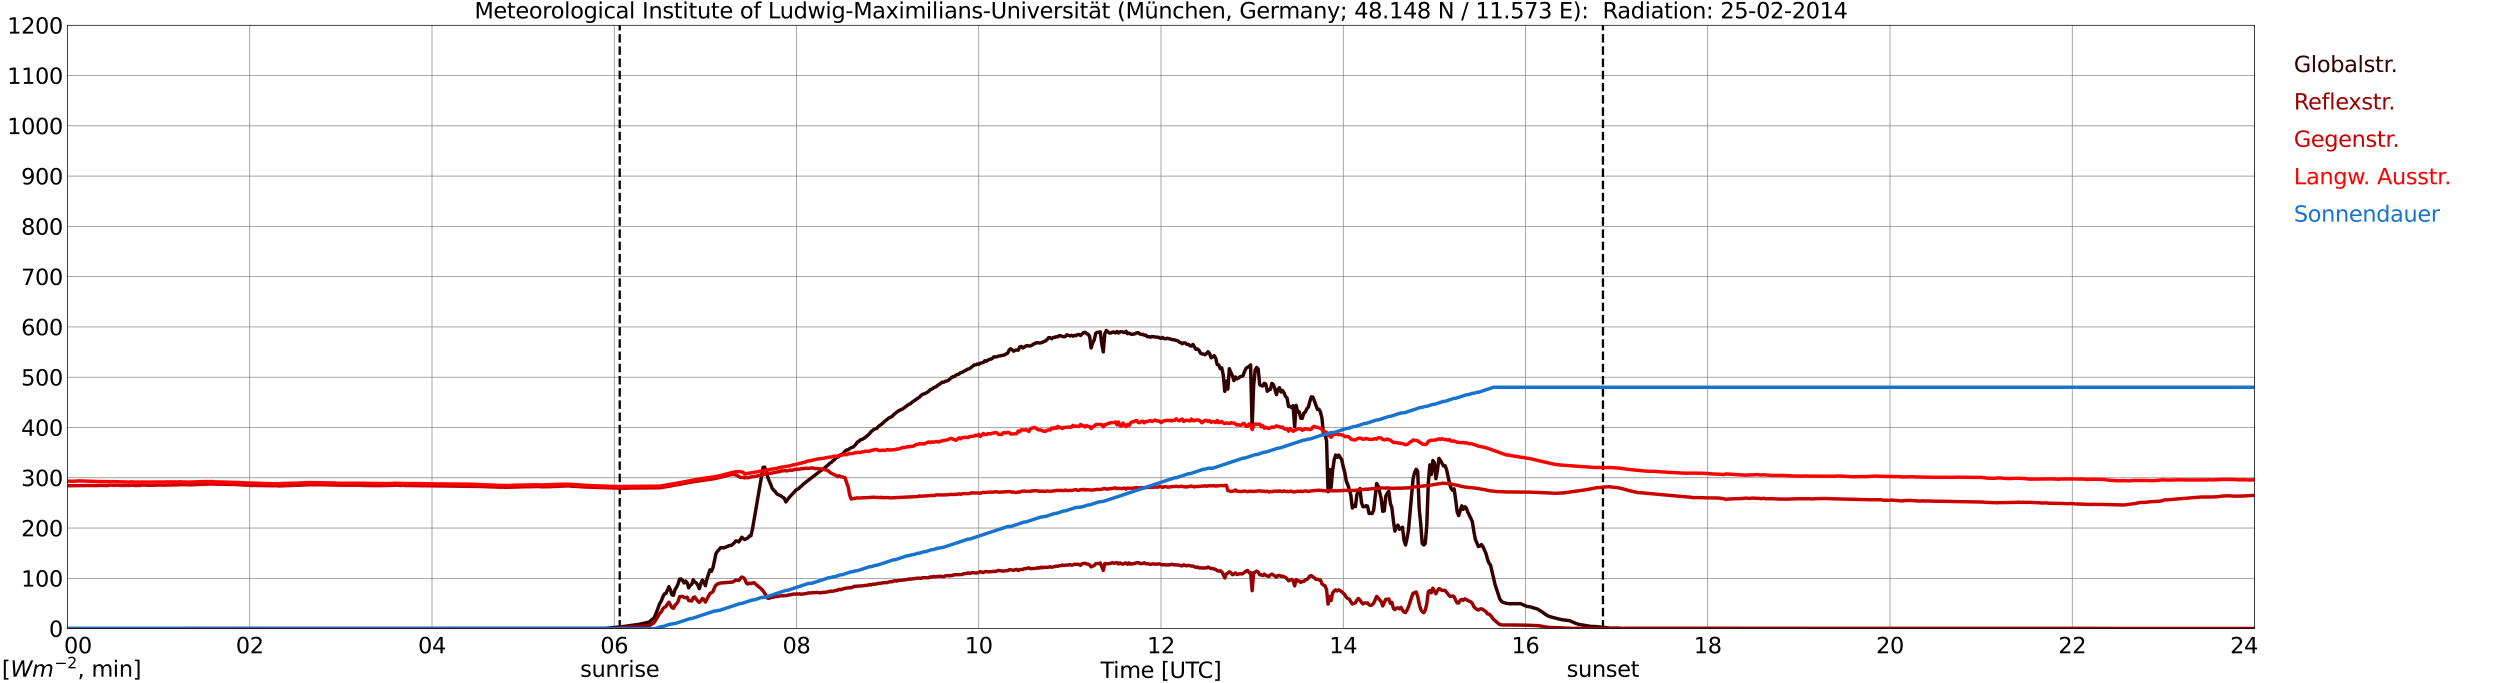 <?xml version="1.0" encoding="utf-8" standalone="no"?>
<!DOCTYPE svg PUBLIC "-//W3C//DTD SVG 1.1//EN"
  "http://www.w3.org/Graphics/SVG/1.1/DTD/svg11.dtd">
<svg xmlns:xlink="http://www.w3.org/1999/xlink" width="1085.4pt" height="296.64pt" viewBox="0 0 1085.4 296.64" xmlns="http://www.w3.org/2000/svg" version="1.1">
 <defs>
  <style type="text/css">*{stroke-linejoin: round; stroke-linecap: butt}</style>
 </defs>
 <g id="figure_1">
  <g id="patch_1">
   <path d="M 0 296.64 
L 1085.4 296.64 
L 1085.4 0 
L 0 0 
z
" style="fill: #ffffff"/>
  </g>
  <g id="axes_1">
   <g id="patch_2">
    <path d="M 29.306 272.909 
L 978.814 272.909 
L 978.814 10.976 
L 29.306 10.976 
z
" style="fill: #ffffff"/>
   </g>
   <g id="patch_3">
    <path d="M 978.814 272.909 
L 978.814 272.909 
L 978.814 10.976 
L 978.814 10.976 
z
" clip-path="url(#p9cac04d46a)" style="fill: #d3d3d3; opacity: 0.25; stroke: #d3d3d3; stroke-linejoin: miter"/>
   </g>
   <g id="matplotlib.axis_1">
    <g id="xtick_1">
     <g id="line2d_1">
      <path d="M 29.306 272.909 
L 29.306 10.976 
" clip-path="url(#p9cac04d46a)" style="fill: none; stroke: #808080; stroke-width: 0.3; stroke-linecap: square"/>
     </g>
     <g id="line2d_2"/>
     <g id="text_1">
      <!--    00 -->
      <g transform="translate(18.733 283.627) scale(0.095 -0.095)">
       <defs>
        <path id="DejaVuSans-20" transform="scale(0.016)"/>
        <path id="DejaVuSans-30" d="M 2034 4250 
Q 1547 4250 1301 3770 
Q 1056 3291 1056 2328 
Q 1056 1369 1301 889 
Q 1547 409 2034 409 
Q 2525 409 2770 889 
Q 3016 1369 3016 2328 
Q 3016 3291 2770 3770 
Q 2525 4250 2034 4250 
z
M 2034 4750 
Q 2819 4750 3233 4129 
Q 3647 3509 3647 2328 
Q 3647 1150 3233 529 
Q 2819 -91 2034 -91 
Q 1250 -91 836 529 
Q 422 1150 422 2328 
Q 422 3509 836 4129 
Q 1250 4750 2034 4750 
z
" transform="scale(0.016)"/>
       </defs>
       <use xlink:href="#DejaVuSans-20"/>
       <use xlink:href="#DejaVuSans-20" transform="translate(31.787 0)"/>
       <use xlink:href="#DejaVuSans-20" transform="translate(63.574 0)"/>
       <use xlink:href="#DejaVuSans-30" transform="translate(95.361 0)"/>
       <use xlink:href="#DejaVuSans-30" transform="translate(158.984 0)"/>
      </g>
     </g>
    </g>
    <g id="xtick_2">
     <g id="line2d_3">
      <path d="M 108.431 272.909 
L 108.431 10.976 
" clip-path="url(#p9cac04d46a)" style="fill: none; stroke: #808080; stroke-width: 0.3; stroke-linecap: square"/>
     </g>
     <g id="line2d_4"/>
     <g id="text_2">
      <!-- 02 -->
      <g transform="translate(102.387 283.627) scale(0.095 -0.095)">
       <defs>
        <path id="DejaVuSans-32" d="M 1228 531 
L 3431 531 
L 3431 0 
L 469 0 
L 469 531 
Q 828 903 1448 1529 
Q 2069 2156 2228 2338 
Q 2531 2678 2651 2914 
Q 2772 3150 2772 3378 
Q 2772 3750 2511 3984 
Q 2250 4219 1831 4219 
Q 1534 4219 1204 4116 
Q 875 4013 500 3803 
L 500 4441 
Q 881 4594 1212 4672 
Q 1544 4750 1819 4750 
Q 2544 4750 2975 4387 
Q 3406 4025 3406 3419 
Q 3406 3131 3298 2873 
Q 3191 2616 2906 2266 
Q 2828 2175 2409 1742 
Q 1991 1309 1228 531 
z
" transform="scale(0.016)"/>
       </defs>
       <use xlink:href="#DejaVuSans-30"/>
       <use xlink:href="#DejaVuSans-32" transform="translate(63.623 0)"/>
      </g>
     </g>
    </g>
    <g id="xtick_3">
     <g id="line2d_5">
      <path d="M 187.557 272.909 
L 187.557 10.976 
" clip-path="url(#p9cac04d46a)" style="fill: none; stroke: #808080; stroke-width: 0.3; stroke-linecap: square"/>
     </g>
     <g id="line2d_6"/>
     <g id="text_3">
      <!-- 04 -->
      <g transform="translate(181.513 283.627) scale(0.095 -0.095)">
       <defs>
        <path id="DejaVuSans-34" d="M 2419 4116 
L 825 1625 
L 2419 1625 
L 2419 4116 
z
M 2253 4666 
L 3047 4666 
L 3047 1625 
L 3713 1625 
L 3713 1100 
L 3047 1100 
L 3047 0 
L 2419 0 
L 2419 1100 
L 313 1100 
L 313 1709 
L 2253 4666 
z
" transform="scale(0.016)"/>
       </defs>
       <use xlink:href="#DejaVuSans-30"/>
       <use xlink:href="#DejaVuSans-34" transform="translate(63.623 0)"/>
      </g>
     </g>
    </g>
    <g id="xtick_4">
     <g id="line2d_7">
      <path d="M 266.683 272.909 
L 266.683 10.976 
" clip-path="url(#p9cac04d46a)" style="fill: none; stroke: #808080; stroke-width: 0.3; stroke-linecap: square"/>
     </g>
     <g id="line2d_8"/>
     <g id="text_4">
      <!-- 06 -->
      <g transform="translate(260.638 283.627) scale(0.095 -0.095)">
       <defs>
        <path id="DejaVuSans-36" d="M 2113 2584 
Q 1688 2584 1439 2293 
Q 1191 2003 1191 1497 
Q 1191 994 1439 701 
Q 1688 409 2113 409 
Q 2538 409 2786 701 
Q 3034 994 3034 1497 
Q 3034 2003 2786 2293 
Q 2538 2584 2113 2584 
z
M 3366 4563 
L 3366 3988 
Q 3128 4100 2886 4159 
Q 2644 4219 2406 4219 
Q 1781 4219 1451 3797 
Q 1122 3375 1075 2522 
Q 1259 2794 1537 2939 
Q 1816 3084 2150 3084 
Q 2853 3084 3261 2657 
Q 3669 2231 3669 1497 
Q 3669 778 3244 343 
Q 2819 -91 2113 -91 
Q 1303 -91 875 529 
Q 447 1150 447 2328 
Q 447 3434 972 4092 
Q 1497 4750 2381 4750 
Q 2619 4750 2861 4703 
Q 3103 4656 3366 4563 
z
" transform="scale(0.016)"/>
       </defs>
       <use xlink:href="#DejaVuSans-30"/>
       <use xlink:href="#DejaVuSans-36" transform="translate(63.623 0)"/>
      </g>
     </g>
    </g>
    <g id="xtick_5">
     <g id="line2d_9">
      <path d="M 345.808 272.909 
L 345.808 10.976 
" clip-path="url(#p9cac04d46a)" style="fill: none; stroke: #808080; stroke-width: 0.3; stroke-linecap: square"/>
     </g>
     <g id="line2d_10"/>
     <g id="text_5">
      <!-- 08 -->
      <g transform="translate(339.764 283.627) scale(0.095 -0.095)">
       <defs>
        <path id="DejaVuSans-38" d="M 2034 2216 
Q 1584 2216 1326 1975 
Q 1069 1734 1069 1313 
Q 1069 891 1326 650 
Q 1584 409 2034 409 
Q 2484 409 2743 651 
Q 3003 894 3003 1313 
Q 3003 1734 2745 1975 
Q 2488 2216 2034 2216 
z
M 1403 2484 
Q 997 2584 770 2862 
Q 544 3141 544 3541 
Q 544 4100 942 4425 
Q 1341 4750 2034 4750 
Q 2731 4750 3128 4425 
Q 3525 4100 3525 3541 
Q 3525 3141 3298 2862 
Q 3072 2584 2669 2484 
Q 3125 2378 3379 2068 
Q 3634 1759 3634 1313 
Q 3634 634 3220 271 
Q 2806 -91 2034 -91 
Q 1263 -91 848 271 
Q 434 634 434 1313 
Q 434 1759 690 2068 
Q 947 2378 1403 2484 
z
M 1172 3481 
Q 1172 3119 1398 2916 
Q 1625 2713 2034 2713 
Q 2441 2713 2670 2916 
Q 2900 3119 2900 3481 
Q 2900 3844 2670 4047 
Q 2441 4250 2034 4250 
Q 1625 4250 1398 4047 
Q 1172 3844 1172 3481 
z
" transform="scale(0.016)"/>
       </defs>
       <use xlink:href="#DejaVuSans-30"/>
       <use xlink:href="#DejaVuSans-38" transform="translate(63.623 0)"/>
      </g>
     </g>
    </g>
    <g id="xtick_6">
     <g id="line2d_11">
      <path d="M 424.934 272.909 
L 424.934 10.976 
" clip-path="url(#p9cac04d46a)" style="fill: none; stroke: #808080; stroke-width: 0.3; stroke-linecap: square"/>
     </g>
     <g id="line2d_12"/>
     <g id="text_6">
      <!-- 10 -->
      <g transform="translate(418.89 283.627) scale(0.095 -0.095)">
       <defs>
        <path id="DejaVuSans-31" d="M 794 531 
L 1825 531 
L 1825 4091 
L 703 3866 
L 703 4441 
L 1819 4666 
L 2450 4666 
L 2450 531 
L 3481 531 
L 3481 0 
L 794 0 
L 794 531 
z
" transform="scale(0.016)"/>
       </defs>
       <use xlink:href="#DejaVuSans-31"/>
       <use xlink:href="#DejaVuSans-30" transform="translate(63.623 0)"/>
      </g>
     </g>
    </g>
    <g id="xtick_7">
     <g id="line2d_13">
      <path d="M 504.06 272.909 
L 504.06 10.976 
" clip-path="url(#p9cac04d46a)" style="fill: none; stroke: #808080; stroke-width: 0.3; stroke-linecap: square"/>
     </g>
     <g id="line2d_14"/>
     <g id="text_7">
      <!-- 12 -->
      <g transform="translate(498.015 283.627) scale(0.095 -0.095)">
       <use xlink:href="#DejaVuSans-31"/>
       <use xlink:href="#DejaVuSans-32" transform="translate(63.623 0)"/>
      </g>
     </g>
    </g>
    <g id="xtick_8">
     <g id="line2d_15">
      <path d="M 583.185 272.909 
L 583.185 10.976 
" clip-path="url(#p9cac04d46a)" style="fill: none; stroke: #808080; stroke-width: 0.3; stroke-linecap: square"/>
     </g>
     <g id="line2d_16"/>
     <g id="text_8">
      <!-- 14 -->
      <g transform="translate(577.141 283.627) scale(0.095 -0.095)">
       <use xlink:href="#DejaVuSans-31"/>
       <use xlink:href="#DejaVuSans-34" transform="translate(63.623 0)"/>
      </g>
     </g>
    </g>
    <g id="xtick_9">
     <g id="line2d_17">
      <path d="M 662.311 272.909 
L 662.311 10.976 
" clip-path="url(#p9cac04d46a)" style="fill: none; stroke: #808080; stroke-width: 0.3; stroke-linecap: square"/>
     </g>
     <g id="line2d_18"/>
     <g id="text_9">
      <!-- 16 -->
      <g transform="translate(656.267 283.627) scale(0.095 -0.095)">
       <use xlink:href="#DejaVuSans-31"/>
       <use xlink:href="#DejaVuSans-36" transform="translate(63.623 0)"/>
      </g>
     </g>
    </g>
    <g id="xtick_10">
     <g id="line2d_19">
      <path d="M 741.437 272.909 
L 741.437 10.976 
" clip-path="url(#p9cac04d46a)" style="fill: none; stroke: #808080; stroke-width: 0.3; stroke-linecap: square"/>
     </g>
     <g id="line2d_20"/>
     <g id="text_10">
      <!-- 18 -->
      <g transform="translate(735.392 283.627) scale(0.095 -0.095)">
       <use xlink:href="#DejaVuSans-31"/>
       <use xlink:href="#DejaVuSans-38" transform="translate(63.623 0)"/>
      </g>
     </g>
    </g>
    <g id="xtick_11">
     <g id="line2d_21">
      <path d="M 820.562 272.909 
L 820.562 10.976 
" clip-path="url(#p9cac04d46a)" style="fill: none; stroke: #808080; stroke-width: 0.3; stroke-linecap: square"/>
     </g>
     <g id="line2d_22"/>
     <g id="text_11">
      <!-- 20 -->
      <g transform="translate(814.518 283.627) scale(0.095 -0.095)">
       <use xlink:href="#DejaVuSans-32"/>
       <use xlink:href="#DejaVuSans-30" transform="translate(63.623 0)"/>
      </g>
     </g>
    </g>
    <g id="xtick_12">
     <g id="line2d_23">
      <path d="M 899.688 272.909 
L 899.688 10.976 
" clip-path="url(#p9cac04d46a)" style="fill: none; stroke: #808080; stroke-width: 0.3; stroke-linecap: square"/>
     </g>
     <g id="line2d_24"/>
     <g id="text_12">
      <!-- 22 -->
      <g transform="translate(893.644 283.627) scale(0.095 -0.095)">
       <use xlink:href="#DejaVuSans-32"/>
       <use xlink:href="#DejaVuSans-32" transform="translate(63.623 0)"/>
      </g>
     </g>
    </g>
    <g id="xtick_13">
     <g id="line2d_25">
      <path d="M 978.814 272.909 
L 978.814 10.976 
" clip-path="url(#p9cac04d46a)" style="fill: none; stroke: #808080; stroke-width: 0.3; stroke-linecap: square"/>
     </g>
     <g id="line2d_26"/>
     <g id="text_13">
      <!-- 24    -->
      <g transform="translate(968.241 283.627) scale(0.095 -0.095)">
       <use xlink:href="#DejaVuSans-32"/>
       <use xlink:href="#DejaVuSans-34" transform="translate(63.623 0)"/>
       <use xlink:href="#DejaVuSans-20" transform="translate(127.246 0)"/>
       <use xlink:href="#DejaVuSans-20" transform="translate(159.033 0)"/>
       <use xlink:href="#DejaVuSans-20" transform="translate(190.82 0)"/>
      </g>
     </g>
    </g>
    <g id="text_14">
     <!-- Time [UTC] -->
     <g transform="translate(477.806 294.322) scale(0.095 -0.095)">
      <defs>
       <path id="DejaVuSans-54" d="M -19 4666 
L 3928 4666 
L 3928 4134 
L 2272 4134 
L 2272 0 
L 1638 0 
L 1638 4134 
L -19 4134 
L -19 4666 
z
" transform="scale(0.016)"/>
       <path id="DejaVuSans-69" d="M 603 3500 
L 1178 3500 
L 1178 0 
L 603 0 
L 603 3500 
z
M 603 4863 
L 1178 4863 
L 1178 4134 
L 603 4134 
L 603 4863 
z
" transform="scale(0.016)"/>
       <path id="DejaVuSans-6d" d="M 3328 2828 
Q 3544 3216 3844 3400 
Q 4144 3584 4550 3584 
Q 5097 3584 5394 3201 
Q 5691 2819 5691 2113 
L 5691 0 
L 5113 0 
L 5113 2094 
Q 5113 2597 4934 2840 
Q 4756 3084 4391 3084 
Q 3944 3084 3684 2787 
Q 3425 2491 3425 1978 
L 3425 0 
L 2847 0 
L 2847 2094 
Q 2847 2600 2669 2842 
Q 2491 3084 2119 3084 
Q 1678 3084 1418 2786 
Q 1159 2488 1159 1978 
L 1159 0 
L 581 0 
L 581 3500 
L 1159 3500 
L 1159 2956 
Q 1356 3278 1631 3431 
Q 1906 3584 2284 3584 
Q 2666 3584 2933 3390 
Q 3200 3197 3328 2828 
z
" transform="scale(0.016)"/>
       <path id="DejaVuSans-65" d="M 3597 1894 
L 3597 1613 
L 953 1613 
Q 991 1019 1311 708 
Q 1631 397 2203 397 
Q 2534 397 2845 478 
Q 3156 559 3463 722 
L 3463 178 
Q 3153 47 2828 -22 
Q 2503 -91 2169 -91 
Q 1331 -91 842 396 
Q 353 884 353 1716 
Q 353 2575 817 3079 
Q 1281 3584 2069 3584 
Q 2775 3584 3186 3129 
Q 3597 2675 3597 1894 
z
M 3022 2063 
Q 3016 2534 2758 2815 
Q 2500 3097 2075 3097 
Q 1594 3097 1305 2825 
Q 1016 2553 972 2059 
L 3022 2063 
z
" transform="scale(0.016)"/>
       <path id="DejaVuSans-5b" d="M 550 4863 
L 1875 4863 
L 1875 4416 
L 1125 4416 
L 1125 -397 
L 1875 -397 
L 1875 -844 
L 550 -844 
L 550 4863 
z
" transform="scale(0.016)"/>
       <path id="DejaVuSans-55" d="M 556 4666 
L 1191 4666 
L 1191 1831 
Q 1191 1081 1462 751 
Q 1734 422 2344 422 
Q 2950 422 3222 751 
Q 3494 1081 3494 1831 
L 3494 4666 
L 4128 4666 
L 4128 1753 
Q 4128 841 3676 375 
Q 3225 -91 2344 -91 
Q 1459 -91 1007 375 
Q 556 841 556 1753 
L 556 4666 
z
" transform="scale(0.016)"/>
       <path id="DejaVuSans-43" d="M 4122 4306 
L 4122 3641 
Q 3803 3938 3442 4084 
Q 3081 4231 2675 4231 
Q 1875 4231 1450 3742 
Q 1025 3253 1025 2328 
Q 1025 1406 1450 917 
Q 1875 428 2675 428 
Q 3081 428 3442 575 
Q 3803 722 4122 1019 
L 4122 359 
Q 3791 134 3420 21 
Q 3050 -91 2638 -91 
Q 1578 -91 968 557 
Q 359 1206 359 2328 
Q 359 3453 968 4101 
Q 1578 4750 2638 4750 
Q 3056 4750 3426 4639 
Q 3797 4528 4122 4306 
z
" transform="scale(0.016)"/>
       <path id="DejaVuSans-5d" d="M 1947 4863 
L 1947 -844 
L 622 -844 
L 622 -397 
L 1369 -397 
L 1369 4416 
L 622 4416 
L 622 4863 
L 1947 4863 
z
" transform="scale(0.016)"/>
      </defs>
      <use xlink:href="#DejaVuSans-54"/>
      <use xlink:href="#DejaVuSans-69" transform="translate(57.959 0)"/>
      <use xlink:href="#DejaVuSans-6d" transform="translate(85.742 0)"/>
      <use xlink:href="#DejaVuSans-65" transform="translate(183.154 0)"/>
      <use xlink:href="#DejaVuSans-20" transform="translate(244.678 0)"/>
      <use xlink:href="#DejaVuSans-5b" transform="translate(276.465 0)"/>
      <use xlink:href="#DejaVuSans-55" transform="translate(315.479 0)"/>
      <use xlink:href="#DejaVuSans-54" transform="translate(388.672 0)"/>
      <use xlink:href="#DejaVuSans-43" transform="translate(443.881 0)"/>
      <use xlink:href="#DejaVuSans-5d" transform="translate(513.705 0)"/>
     </g>
    </g>
   </g>
   <g id="matplotlib.axis_2">
    <g id="ytick_1">
     <g id="line2d_27">
      <path d="M 29.306 272.909 
L 978.814 272.909 
" clip-path="url(#p9cac04d46a)" style="fill: none; stroke: #808080; stroke-width: 0.3; stroke-linecap: square"/>
     </g>
     <g id="line2d_28"/>
     <g id="text_15">
      <!-- 0 -->
      <g transform="translate(21.261 276.518) scale(0.095 -0.095)">
       <use xlink:href="#DejaVuSans-30"/>
      </g>
     </g>
    </g>
    <g id="ytick_2">
     <g id="line2d_29">
      <path d="M 29.306 251.081 
L 978.814 251.081 
" clip-path="url(#p9cac04d46a)" style="fill: none; stroke: #808080; stroke-width: 0.3; stroke-linecap: square"/>
     </g>
     <g id="line2d_30"/>
     <g id="text_16">
      <!-- 100 -->
      <g transform="translate(9.173 254.69) scale(0.095 -0.095)">
       <use xlink:href="#DejaVuSans-31"/>
       <use xlink:href="#DejaVuSans-30" transform="translate(63.623 0)"/>
       <use xlink:href="#DejaVuSans-30" transform="translate(127.246 0)"/>
      </g>
     </g>
    </g>
    <g id="ytick_3">
     <g id="line2d_31">
      <path d="M 29.306 229.253 
L 978.814 229.253 
" clip-path="url(#p9cac04d46a)" style="fill: none; stroke: #808080; stroke-width: 0.3; stroke-linecap: square"/>
     </g>
     <g id="line2d_32"/>
     <g id="text_17">
      <!-- 200 -->
      <g transform="translate(9.173 232.863) scale(0.095 -0.095)">
       <use xlink:href="#DejaVuSans-32"/>
       <use xlink:href="#DejaVuSans-30" transform="translate(63.623 0)"/>
       <use xlink:href="#DejaVuSans-30" transform="translate(127.246 0)"/>
      </g>
     </g>
    </g>
    <g id="ytick_4">
     <g id="line2d_33">
      <path d="M 29.306 207.426 
L 978.814 207.426 
" clip-path="url(#p9cac04d46a)" style="fill: none; stroke: #808080; stroke-width: 0.3; stroke-linecap: square"/>
     </g>
     <g id="line2d_34"/>
     <g id="text_18">
      <!-- 300 -->
      <g transform="translate(9.173 211.035) scale(0.095 -0.095)">
       <defs>
        <path id="DejaVuSans-33" d="M 2597 2516 
Q 3050 2419 3304 2112 
Q 3559 1806 3559 1356 
Q 3559 666 3084 287 
Q 2609 -91 1734 -91 
Q 1441 -91 1130 -33 
Q 819 25 488 141 
L 488 750 
Q 750 597 1062 519 
Q 1375 441 1716 441 
Q 2309 441 2620 675 
Q 2931 909 2931 1356 
Q 2931 1769 2642 2001 
Q 2353 2234 1838 2234 
L 1294 2234 
L 1294 2753 
L 1863 2753 
Q 2328 2753 2575 2939 
Q 2822 3125 2822 3475 
Q 2822 3834 2567 4026 
Q 2313 4219 1838 4219 
Q 1578 4219 1281 4162 
Q 984 4106 628 3988 
L 628 4550 
Q 988 4650 1302 4700 
Q 1616 4750 1894 4750 
Q 2613 4750 3031 4423 
Q 3450 4097 3450 3541 
Q 3450 3153 3228 2886 
Q 3006 2619 2597 2516 
z
" transform="scale(0.016)"/>
       </defs>
       <use xlink:href="#DejaVuSans-33"/>
       <use xlink:href="#DejaVuSans-30" transform="translate(63.623 0)"/>
       <use xlink:href="#DejaVuSans-30" transform="translate(127.246 0)"/>
      </g>
     </g>
    </g>
    <g id="ytick_5">
     <g id="line2d_35">
      <path d="M 29.306 185.598 
L 978.814 185.598 
" clip-path="url(#p9cac04d46a)" style="fill: none; stroke: #808080; stroke-width: 0.3; stroke-linecap: square"/>
     </g>
     <g id="line2d_36"/>
     <g id="text_19">
      <!-- 400 -->
      <g transform="translate(9.173 189.207) scale(0.095 -0.095)">
       <use xlink:href="#DejaVuSans-34"/>
       <use xlink:href="#DejaVuSans-30" transform="translate(63.623 0)"/>
       <use xlink:href="#DejaVuSans-30" transform="translate(127.246 0)"/>
      </g>
     </g>
    </g>
    <g id="ytick_6">
     <g id="line2d_37">
      <path d="M 29.306 163.77 
L 978.814 163.77 
" clip-path="url(#p9cac04d46a)" style="fill: none; stroke: #808080; stroke-width: 0.3; stroke-linecap: square"/>
     </g>
     <g id="line2d_38"/>
     <g id="text_20">
      <!-- 500 -->
      <g transform="translate(9.173 167.379) scale(0.095 -0.095)">
       <defs>
        <path id="DejaVuSans-35" d="M 691 4666 
L 3169 4666 
L 3169 4134 
L 1269 4134 
L 1269 2991 
Q 1406 3038 1543 3061 
Q 1681 3084 1819 3084 
Q 2600 3084 3056 2656 
Q 3513 2228 3513 1497 
Q 3513 744 3044 326 
Q 2575 -91 1722 -91 
Q 1428 -91 1123 -41 
Q 819 9 494 109 
L 494 744 
Q 775 591 1075 516 
Q 1375 441 1709 441 
Q 2250 441 2565 725 
Q 2881 1009 2881 1497 
Q 2881 1984 2565 2268 
Q 2250 2553 1709 2553 
Q 1456 2553 1204 2497 
Q 953 2441 691 2322 
L 691 4666 
z
" transform="scale(0.016)"/>
       </defs>
       <use xlink:href="#DejaVuSans-35"/>
       <use xlink:href="#DejaVuSans-30" transform="translate(63.623 0)"/>
       <use xlink:href="#DejaVuSans-30" transform="translate(127.246 0)"/>
      </g>
     </g>
    </g>
    <g id="ytick_7">
     <g id="line2d_39">
      <path d="M 29.306 141.942 
L 978.814 141.942 
" clip-path="url(#p9cac04d46a)" style="fill: none; stroke: #808080; stroke-width: 0.3; stroke-linecap: square"/>
     </g>
     <g id="line2d_40"/>
     <g id="text_21">
      <!-- 600 -->
      <g transform="translate(9.173 145.551) scale(0.095 -0.095)">
       <use xlink:href="#DejaVuSans-36"/>
       <use xlink:href="#DejaVuSans-30" transform="translate(63.623 0)"/>
       <use xlink:href="#DejaVuSans-30" transform="translate(127.246 0)"/>
      </g>
     </g>
    </g>
    <g id="ytick_8">
     <g id="line2d_41">
      <path d="M 29.306 120.114 
L 978.814 120.114 
" clip-path="url(#p9cac04d46a)" style="fill: none; stroke: #808080; stroke-width: 0.3; stroke-linecap: square"/>
     </g>
     <g id="line2d_42"/>
     <g id="text_22">
      <!-- 700 -->
      <g transform="translate(9.173 123.724) scale(0.095 -0.095)">
       <defs>
        <path id="DejaVuSans-37" d="M 525 4666 
L 3525 4666 
L 3525 4397 
L 1831 0 
L 1172 0 
L 2766 4134 
L 525 4134 
L 525 4666 
z
" transform="scale(0.016)"/>
       </defs>
       <use xlink:href="#DejaVuSans-37"/>
       <use xlink:href="#DejaVuSans-30" transform="translate(63.623 0)"/>
       <use xlink:href="#DejaVuSans-30" transform="translate(127.246 0)"/>
      </g>
     </g>
    </g>
    <g id="ytick_9">
     <g id="line2d_43">
      <path d="M 29.306 98.287 
L 978.814 98.287 
" clip-path="url(#p9cac04d46a)" style="fill: none; stroke: #808080; stroke-width: 0.3; stroke-linecap: square"/>
     </g>
     <g id="line2d_44"/>
     <g id="text_23">
      <!-- 800 -->
      <g transform="translate(9.173 101.896) scale(0.095 -0.095)">
       <use xlink:href="#DejaVuSans-38"/>
       <use xlink:href="#DejaVuSans-30" transform="translate(63.623 0)"/>
       <use xlink:href="#DejaVuSans-30" transform="translate(127.246 0)"/>
      </g>
     </g>
    </g>
    <g id="ytick_10">
     <g id="line2d_45">
      <path d="M 29.306 76.459 
L 978.814 76.459 
" clip-path="url(#p9cac04d46a)" style="fill: none; stroke: #808080; stroke-width: 0.3; stroke-linecap: square"/>
     </g>
     <g id="line2d_46"/>
     <g id="text_24">
      <!-- 900 -->
      <g transform="translate(9.173 80.068) scale(0.095 -0.095)">
       <defs>
        <path id="DejaVuSans-39" d="M 703 97 
L 703 672 
Q 941 559 1184 500 
Q 1428 441 1663 441 
Q 2288 441 2617 861 
Q 2947 1281 2994 2138 
Q 2813 1869 2534 1725 
Q 2256 1581 1919 1581 
Q 1219 1581 811 2004 
Q 403 2428 403 3163 
Q 403 3881 828 4315 
Q 1253 4750 1959 4750 
Q 2769 4750 3195 4129 
Q 3622 3509 3622 2328 
Q 3622 1225 3098 567 
Q 2575 -91 1691 -91 
Q 1453 -91 1209 -44 
Q 966 3 703 97 
z
M 1959 2075 
Q 2384 2075 2632 2365 
Q 2881 2656 2881 3163 
Q 2881 3666 2632 3958 
Q 2384 4250 1959 4250 
Q 1534 4250 1286 3958 
Q 1038 3666 1038 3163 
Q 1038 2656 1286 2365 
Q 1534 2075 1959 2075 
z
" transform="scale(0.016)"/>
       </defs>
       <use xlink:href="#DejaVuSans-39"/>
       <use xlink:href="#DejaVuSans-30" transform="translate(63.623 0)"/>
       <use xlink:href="#DejaVuSans-30" transform="translate(127.246 0)"/>
      </g>
     </g>
    </g>
    <g id="ytick_11">
     <g id="line2d_47">
      <path d="M 29.306 54.631 
L 978.814 54.631 
" clip-path="url(#p9cac04d46a)" style="fill: none; stroke: #808080; stroke-width: 0.3; stroke-linecap: square"/>
     </g>
     <g id="line2d_48"/>
     <g id="text_25">
      <!-- 1000 -->
      <g transform="translate(3.128 58.24) scale(0.095 -0.095)">
       <use xlink:href="#DejaVuSans-31"/>
       <use xlink:href="#DejaVuSans-30" transform="translate(63.623 0)"/>
       <use xlink:href="#DejaVuSans-30" transform="translate(127.246 0)"/>
       <use xlink:href="#DejaVuSans-30" transform="translate(190.869 0)"/>
      </g>
     </g>
    </g>
    <g id="ytick_12">
     <g id="line2d_49">
      <path d="M 29.306 32.803 
L 978.814 32.803 
" clip-path="url(#p9cac04d46a)" style="fill: none; stroke: #808080; stroke-width: 0.3; stroke-linecap: square"/>
     </g>
     <g id="line2d_50"/>
     <g id="text_26">
      <!-- 1100 -->
      <g transform="translate(3.128 36.413) scale(0.095 -0.095)">
       <use xlink:href="#DejaVuSans-31"/>
       <use xlink:href="#DejaVuSans-31" transform="translate(63.623 0)"/>
       <use xlink:href="#DejaVuSans-30" transform="translate(127.246 0)"/>
       <use xlink:href="#DejaVuSans-30" transform="translate(190.869 0)"/>
      </g>
     </g>
    </g>
    <g id="ytick_13">
     <g id="line2d_51">
      <path d="M 29.306 10.976 
L 978.814 10.976 
" clip-path="url(#p9cac04d46a)" style="fill: none; stroke: #808080; stroke-width: 0.3; stroke-linecap: square"/>
     </g>
     <g id="line2d_52"/>
     <g id="text_27">
      <!-- 1200 -->
      <g transform="translate(3.128 14.585) scale(0.095 -0.095)">
       <use xlink:href="#DejaVuSans-31"/>
       <use xlink:href="#DejaVuSans-32" transform="translate(63.623 0)"/>
       <use xlink:href="#DejaVuSans-30" transform="translate(127.246 0)"/>
       <use xlink:href="#DejaVuSans-30" transform="translate(190.869 0)"/>
      </g>
     </g>
    </g>
   </g>
   <g id="line2d_53">
    <path d="M 269.057 272.909 
L 269.057 10.976 
" clip-path="url(#p9cac04d46a)" style="fill: none; stroke-dasharray: 3.7,1.6; stroke-dashoffset: 0; stroke: #000000"/>
   </g>
   <g id="line2d_54">
    <path d="M 695.939 272.909 
L 695.939 10.976 
" clip-path="url(#p9cac04d46a)" style="fill: none; stroke-dasharray: 3.7,1.6; stroke-dashoffset: 0; stroke: #000000"/>
   </g>
   <g id="line2d_55">
    <path d="M 29.306 272.909 
L 262.726 272.85 
L 270.639 272.005 
L 277.233 271.101 
L 281.849 270.076 
L 283.167 268.93 
L 283.827 268.467 
L 284.486 267.242 
L 286.464 261.956 
L 287.124 260.871 
L 287.783 259.122 
L 288.442 257.876 
L 289.102 257.634 
L 289.761 256.328 
L 290.42 254.72 
L 291.08 256.086 
L 291.739 258.238 
L 292.399 258.459 
L 293.058 256.005 
L 293.717 254.921 
L 294.377 253.554 
L 295.036 251.443 
L 295.696 251.363 
L 296.355 251.987 
L 297.014 253.091 
L 297.674 252.249 
L 298.333 253.032 
L 298.992 255.182 
L 299.652 254.137 
L 300.311 253.716 
L 300.971 251.725 
L 301.63 252.709 
L 302.289 253.052 
L 302.949 254.056 
L 303.608 255.564 
L 304.267 253.434 
L 304.927 251.806 
L 305.586 252.57 
L 306.246 254.279 
L 306.905 251.443 
L 308.224 247.403 
L 308.883 248.047 
L 309.543 246.46 
L 310.861 240.309 
L 311.521 239.283 
L 312.18 238.641 
L 312.839 237.816 
L 313.499 237.755 
L 314.158 237.936 
L 316.796 236.812 
L 317.455 236.812 
L 318.774 235.725 
L 319.433 234.841 
L 320.093 234.963 
L 320.752 235.284 
L 322.071 233.254 
L 322.73 233.857 
L 323.39 234.239 
L 324.708 233.536 
L 325.368 232.691 
L 326.027 232.61 
L 326.686 229.716 
L 331.302 202.905 
L 331.961 202.824 
L 332.621 204.453 
L 333.28 206.985 
L 333.94 208.794 
L 334.599 210.261 
L 335.258 212.07 
L 336.577 213.457 
L 337.236 214.421 
L 339.215 215.386 
L 339.874 215.949 
L 340.533 216.351 
L 341.193 217.918 
L 342.512 216.109 
L 345.808 212.553 
L 346.468 212.33 
L 349.105 209.938 
L 355.04 205.356 
L 355.699 204.773 
L 357.677 203.446 
L 359.655 201.739 
L 360.315 201.095 
L 360.974 200.713 
L 361.634 200.03 
L 362.293 199.587 
L 362.952 198.745 
L 363.612 198.502 
L 364.271 198.14 
L 364.93 197.417 
L 365.59 197.297 
L 366.249 196.673 
L 366.909 195.87 
L 367.568 195.346 
L 368.227 195.326 
L 368.887 194.763 
L 369.546 194.381 
L 370.206 194.161 
L 370.865 193.639 
L 371.524 192.976 
L 372.184 191.969 
L 372.843 191.668 
L 373.502 190.965 
L 374.162 190.826 
L 375.481 190.062 
L 377.459 188.372 
L 378.118 187.488 
L 379.437 186.403 
L 380.756 185.921 
L 381.415 185.137 
L 382.734 184.151 
L 383.393 183.629 
L 384.053 182.946 
L 386.031 181.398 
L 387.349 180.796 
L 388.009 180.032 
L 389.987 178.403 
L 391.965 177.5 
L 393.943 176.011 
L 394.603 175.509 
L 395.262 175.328 
L 395.921 174.664 
L 399.218 172.394 
L 399.878 171.711 
L 400.537 171.207 
L 401.856 170.766 
L 403.175 169.901 
L 403.834 169.218 
L 404.493 168.998 
L 405.153 168.454 
L 406.471 167.871 
L 407.131 167.269 
L 407.79 166.907 
L 409.109 165.903 
L 409.768 165.962 
L 410.428 165.521 
L 411.087 165.44 
L 411.746 165.117 
L 413.065 163.973 
L 413.725 163.55 
L 414.384 163.51 
L 415.043 162.827 
L 416.362 162.384 
L 417.022 161.781 
L 417.681 161.661 
L 420.318 160.192 
L 420.978 160.053 
L 422.956 158.424 
L 423.615 158.444 
L 424.275 158.023 
L 424.934 158.204 
L 425.593 157.68 
L 426.912 157.398 
L 427.572 156.615 
L 428.231 156.816 
L 429.55 156.012 
L 430.209 155.912 
L 430.869 155.591 
L 431.528 154.908 
L 432.187 154.989 
L 432.847 154.866 
L 433.506 154.585 
L 434.165 154.565 
L 434.825 154.345 
L 436.144 154.124 
L 436.803 153.642 
L 437.462 153.36 
L 438.122 151.972 
L 438.781 151.431 
L 439.44 151.872 
L 440.1 152.476 
L 440.759 152.094 
L 441.419 151.933 
L 442.078 152.033 
L 442.737 150.647 
L 443.397 150.405 
L 444.056 151.088 
L 445.375 150.224 
L 446.034 150.043 
L 446.694 150.224 
L 447.353 150.143 
L 448.012 149.922 
L 448.672 149.34 
L 449.331 149.2 
L 449.991 148.757 
L 451.309 148.897 
L 451.969 148.857 
L 453.947 148.013 
L 454.606 147.449 
L 455.266 146.587 
L 455.925 146.607 
L 456.584 147.048 
L 457.244 146.526 
L 457.903 146.465 
L 458.563 146.205 
L 459.222 146.244 
L 459.881 145.701 
L 460.541 145.782 
L 461.2 146.063 
L 461.859 146.205 
L 462.519 146.063 
L 463.178 145.36 
L 464.497 145.823 
L 465.156 145.581 
L 465.816 145.983 
L 466.475 145.622 
L 467.134 145.762 
L 467.794 145.299 
L 468.453 145.199 
L 469.113 145.642 
L 470.431 144.396 
L 471.091 144.276 
L 471.75 144.898 
L 472.409 145.079 
L 473.069 146.083 
L 473.728 151.049 
L 474.388 148.958 
L 475.047 147.631 
L 475.706 144.758 
L 476.366 144.254 
L 477.025 144.295 
L 477.685 144.075 
L 478.344 149.279 
L 479.003 152.797 
L 479.663 144.878 
L 480.322 143.512 
L 481.641 144.577 
L 482.3 144.577 
L 482.96 144.175 
L 483.619 144.175 
L 484.278 144.516 
L 484.938 143.933 
L 485.597 144.577 
L 486.256 144.053 
L 486.916 144.014 
L 488.235 144.376 
L 488.894 143.833 
L 489.553 144.878 
L 490.213 144.616 
L 490.872 145.018 
L 491.532 145.16 
L 492.85 144.898 
L 493.51 144.496 
L 494.169 144.455 
L 494.828 144.917 
L 495.488 145.24 
L 496.147 145.14 
L 496.807 145.542 
L 497.466 145.5 
L 498.125 146.205 
L 498.785 146.124 
L 499.444 146.384 
L 500.103 146.105 
L 502.082 146.384 
L 502.741 146.384 
L 504.06 146.928 
L 504.719 146.526 
L 505.379 146.989 
L 506.038 147.089 
L 506.697 146.827 
L 509.335 147.53 
L 509.994 147.552 
L 510.654 147.831 
L 511.313 147.954 
L 511.972 148.495 
L 512.632 148.737 
L 513.291 149.239 
L 513.95 148.838 
L 514.61 148.918 
L 515.269 149.501 
L 515.929 149.501 
L 516.588 150.064 
L 517.247 150.265 
L 517.907 149.54 
L 519.226 151.671 
L 519.885 151.49 
L 520.544 152.094 
L 521.204 153.299 
L 521.863 153.681 
L 522.522 153.701 
L 523.182 154.024 
L 523.841 153.439 
L 524.501 152.697 
L 525.16 153.52 
L 525.819 155.368 
L 527.138 154.384 
L 527.797 155.51 
L 528.457 158.263 
L 529.116 158.444 
L 529.776 160.033 
L 530.435 159.71 
L 531.094 162.847 
L 531.754 169.901 
L 532.413 165.42 
L 533.073 168.937 
L 533.732 160.072 
L 534.391 161.74 
L 535.051 163.028 
L 535.71 165.217 
L 536.369 163.67 
L 537.029 164.495 
L 537.688 164.152 
L 538.348 163.611 
L 539.666 163.128 
L 540.326 161.338 
L 540.985 159.891 
L 542.304 159.068 
L 542.963 158.405 
L 543.623 185.94 
L 544.282 167.389 
L 544.941 160.636 
L 545.601 159.531 
L 546.26 160.234 
L 546.919 167.027 
L 547.579 167.409 
L 548.238 167.59 
L 548.898 166.405 
L 549.557 166.787 
L 550.216 169.882 
L 550.876 169.238 
L 551.535 169.076 
L 552.195 166.464 
L 552.854 166.968 
L 553.513 168.917 
L 554.173 171.368 
L 554.832 169.057 
L 555.491 168.334 
L 556.151 170.183 
L 556.81 169.539 
L 557.47 170.545 
L 558.129 172.132 
L 558.788 172.815 
L 559.448 176.474 
L 560.107 176.393 
L 560.766 177.017 
L 561.426 176.173 
L 562.085 185.358 
L 562.745 175.991 
L 563.404 178.805 
L 564.063 178.825 
L 564.723 181.599 
L 565.382 181.66 
L 566.042 179.368 
L 566.701 178.947 
L 567.36 177.519 
L 568.02 176.755 
L 568.679 174.304 
L 569.338 172.294 
L 569.998 172.375 
L 570.657 174.062 
L 571.976 177.74 
L 572.635 177.659 
L 573.295 178.866 
L 573.954 181.638 
L 574.613 188.654 
L 575.273 188.774 
L 575.932 191.328 
L 576.592 213.476 
L 577.251 203.848 
L 577.91 211.647 
L 578.57 204.252 
L 579.229 199.768 
L 579.889 197.557 
L 580.548 198.542 
L 581.207 197.577 
L 582.526 199.609 
L 583.185 202.682 
L 583.845 205.136 
L 584.504 208.914 
L 585.164 210.442 
L 585.823 212.492 
L 586.482 215.043 
L 587.142 220.572 
L 587.801 219.507 
L 588.46 219.928 
L 589.12 214.703 
L 589.779 213.256 
L 590.439 212.11 
L 591.098 218.239 
L 591.757 219.968 
L 592.417 220.009 
L 593.076 219.527 
L 593.736 219.747 
L 594.395 222.943 
L 595.054 222.781 
L 595.714 222.963 
L 596.373 221.576 
L 597.692 209.918 
L 598.351 211.005 
L 599.67 216.451 
L 600.329 221.998 
L 600.989 221.817 
L 601.648 215.467 
L 602.307 214.12 
L 602.967 213.336 
L 603.626 218.521 
L 604.286 220.33 
L 604.945 226.018 
L 605.604 230.58 
L 606.264 228.712 
L 606.923 228.009 
L 607.582 229.797 
L 608.242 229.434 
L 608.901 228.913 
L 609.561 234.52 
L 610.22 236.611 
L 610.879 233.776 
L 611.539 229.816 
L 612.858 214.965 
L 613.517 207.788 
L 614.176 205.175 
L 614.836 203.769 
L 615.495 204.573 
L 616.154 220.812 
L 616.814 227.365 
L 617.473 236.007 
L 618.133 236.611 
L 618.792 235.987 
L 619.451 228.068 
L 620.111 209.737 
L 620.77 201.84 
L 621.429 206 
L 622.089 199.93 
L 622.748 200.934 
L 623.408 207.808 
L 624.067 204.33 
L 624.726 199.004 
L 625.386 199.869 
L 626.705 202.3 
L 627.364 202.18 
L 628.023 203.809 
L 629.342 209.918 
L 630.001 212.049 
L 630.661 212.854 
L 631.32 212.23 
L 631.98 216.814 
L 632.639 222.26 
L 633.298 223.847 
L 634.617 219.608 
L 635.276 221.114 
L 635.936 220.009 
L 636.595 220.531 
L 637.255 222.321 
L 638.573 225.054 
L 639.233 226.52 
L 639.892 230.742 
L 640.552 234.219 
L 641.87 237.295 
L 642.53 237.052 
L 643.189 236.43 
L 643.848 237.375 
L 645.167 240.37 
L 645.827 242.841 
L 646.486 244.509 
L 647.145 245.395 
L 649.123 253.916 
L 650.442 257.876 
L 651.102 259.945 
L 651.761 260.93 
L 652.42 261.434 
L 653.739 261.895 
L 655.717 262.156 
L 657.036 262.076 
L 658.355 262.117 
L 659.674 262.076 
L 660.333 262.137 
L 662.311 263.04 
L 662.97 263.283 
L 664.289 263.442 
L 665.608 263.866 
L 667.586 264.448 
L 669.564 265.714 
L 670.883 266.66 
L 672.202 267.482 
L 673.521 267.884 
L 676.158 268.589 
L 678.136 269.052 
L 681.433 269.453 
L 682.752 270.036 
L 684.071 270.619 
L 685.389 271.06 
L 690.664 271.966 
L 692.643 272.025 
L 697.918 272.588 
L 699.236 272.789 
L 700.555 272.73 
L 702.533 272.73 
L 703.193 272.85 
L 978.154 272.909 
L 978.154 272.909 
" clip-path="url(#p9cac04d46a)" style="fill: none; stroke: #330000; stroke-width: 1.5; stroke-linecap: square"/>
   </g>
   <g id="line2d_56">
    <path d="M 29.306 272.909 
L 268.661 272.909 
L 269.32 272.418 
L 271.298 272.197 
L 275.255 272.036 
L 276.573 271.975 
L 278.552 271.835 
L 281.849 271.612 
L 283.827 270.468 
L 284.486 269.543 
L 285.805 267.332 
L 286.464 266.227 
L 287.124 265.623 
L 287.783 264.357 
L 288.442 263.634 
L 289.102 263.372 
L 289.761 262.268 
L 290.42 261.462 
L 291.739 263.796 
L 292.399 264.097 
L 293.058 262.809 
L 293.717 262.126 
L 294.377 261.181 
L 295.036 259.072 
L 296.355 258.93 
L 297.014 259.413 
L 297.674 259.513 
L 298.333 259.253 
L 298.992 260.72 
L 300.311 260.901 
L 300.971 259.513 
L 301.63 259.192 
L 302.289 260.177 
L 302.949 260.96 
L 303.608 261.523 
L 304.267 260.88 
L 304.927 259.875 
L 305.586 260.157 
L 306.246 261.403 
L 308.224 257.704 
L 309.543 256.9 
L 310.202 255.113 
L 310.861 253.986 
L 311.521 253.543 
L 312.839 253.122 
L 318.114 252.701 
L 318.774 252.319 
L 319.433 251.795 
L 320.752 252.037 
L 321.411 251.153 
L 322.071 250.529 
L 322.73 250.791 
L 323.39 251.454 
L 324.049 253.142 
L 324.708 253.565 
L 325.368 253.142 
L 326.027 253.342 
L 327.346 252.96 
L 328.665 254.106 
L 329.324 254.731 
L 329.983 255.152 
L 331.302 256.499 
L 332.621 258.568 
L 333.28 259.714 
L 333.94 259.795 
L 334.599 259.332 
L 335.258 259.393 
L 335.918 259.173 
L 339.215 258.69 
L 340.533 258.649 
L 341.852 258.489 
L 342.512 258.267 
L 343.171 258.227 
L 344.49 257.926 
L 346.468 257.926 
L 347.127 257.806 
L 347.787 258.007 
L 349.105 257.845 
L 349.765 257.684 
L 350.424 257.645 
L 351.083 257.383 
L 351.743 257.483 
L 353.062 257.263 
L 353.721 257.324 
L 355.04 257.221 
L 356.359 257.402 
L 357.018 257.162 
L 357.677 257.202 
L 359.655 256.942 
L 360.315 256.68 
L 361.634 256.66 
L 362.293 256.56 
L 362.952 256.298 
L 363.612 256.298 
L 364.271 255.855 
L 364.93 256.036 
L 366.249 255.595 
L 367.568 255.294 
L 368.227 255.294 
L 368.887 255.152 
L 369.546 255.191 
L 370.865 254.589 
L 374.821 254.307 
L 375.481 254.187 
L 376.799 254.087 
L 377.459 253.785 
L 378.118 253.967 
L 378.777 253.644 
L 380.096 253.644 
L 380.756 253.384 
L 382.734 253.161 
L 384.053 252.901 
L 384.712 253.002 
L 385.371 252.882 
L 386.031 252.64 
L 386.69 252.519 
L 387.349 252.578 
L 388.009 252.258 
L 388.668 252.157 
L 389.328 252.238 
L 389.987 252.037 
L 392.624 251.795 
L 393.284 251.655 
L 393.943 251.635 
L 394.603 251.374 
L 395.262 251.435 
L 398.559 250.992 
L 399.878 251.072 
L 400.537 250.81 
L 401.856 250.83 
L 403.175 250.871 
L 403.834 250.448 
L 404.493 250.649 
L 405.153 250.267 
L 405.812 250.448 
L 407.79 250.188 
L 409.768 250.348 
L 410.428 250.027 
L 411.746 249.865 
L 412.406 249.987 
L 413.725 249.765 
L 414.384 249.525 
L 417.681 249.444 
L 418.34 249.143 
L 419 249.001 
L 419.659 248.981 
L 420.318 248.68 
L 420.978 248.962 
L 421.637 248.7 
L 422.297 248.619 
L 423.615 248.741 
L 424.275 248.719 
L 424.934 248.58 
L 425.593 248.178 
L 426.912 248.58 
L 427.572 248.217 
L 428.231 248.117 
L 428.89 248.298 
L 430.869 248.136 
L 431.528 248.058 
L 432.187 248.117 
L 433.506 247.654 
L 434.825 247.857 
L 435.484 247.957 
L 436.803 247.776 
L 437.462 247.754 
L 438.122 247.375 
L 438.781 247.375 
L 440.1 247.634 
L 440.759 247.314 
L 441.419 247.194 
L 442.078 247.696 
L 442.737 247.272 
L 444.056 247.233 
L 444.716 246.87 
L 445.375 246.951 
L 446.034 246.67 
L 446.694 246.53 
L 447.353 246.912 
L 449.991 246.731 
L 450.65 246.43 
L 451.309 246.67 
L 451.969 246.248 
L 452.628 246.53 
L 453.287 246.248 
L 453.947 246.349 
L 455.266 246.248 
L 455.925 246.067 
L 456.584 246.288 
L 458.563 245.766 
L 459.222 245.886 
L 459.881 245.604 
L 460.541 245.604 
L 461.2 245.284 
L 461.859 245.546 
L 462.519 245.364 
L 463.838 245.323 
L 464.497 245.102 
L 465.156 245.404 
L 465.816 245.264 
L 466.475 244.982 
L 467.794 245.022 
L 468.453 245.022 
L 469.113 245.465 
L 469.772 244.74 
L 471.091 244.539 
L 471.75 244.862 
L 472.409 244.921 
L 473.069 245.264 
L 473.728 246.106 
L 475.047 245.504 
L 475.706 244.76 
L 477.025 244.659 
L 477.685 244.419 
L 479.003 247.654 
L 479.663 244.64 
L 480.322 244.782 
L 481.641 244.681 
L 482.3 244.581 
L 482.96 244.258 
L 483.619 244.581 
L 484.938 244.238 
L 485.597 244.862 
L 486.256 244.38 
L 486.916 244.76 
L 487.575 244.921 
L 488.235 244.539 
L 488.894 244.4 
L 489.553 244.982 
L 490.213 244.4 
L 490.872 244.963 
L 491.532 244.76 
L 492.191 244.72 
L 493.51 244.338 
L 494.169 244.258 
L 494.828 244.581 
L 495.488 244.72 
L 496.147 244.64 
L 496.807 244.319 
L 497.466 244.782 
L 498.125 244.72 
L 499.444 245.002 
L 500.763 244.821 
L 502.082 244.963 
L 503.4 244.782 
L 504.06 245.122 
L 504.719 245.242 
L 505.379 245.122 
L 506.038 245.284 
L 508.016 245.222 
L 508.675 244.963 
L 509.335 245.164 
L 511.972 245.345 
L 512.632 245.585 
L 513.291 245.685 
L 513.95 245.242 
L 514.61 245.524 
L 515.269 245.646 
L 515.929 245.445 
L 517.247 245.766 
L 517.907 245.746 
L 519.226 246.329 
L 519.885 246.148 
L 520.544 246.569 
L 521.863 246.53 
L 522.522 246.67 
L 523.182 246.55 
L 523.841 246.589 
L 524.501 246.187 
L 525.819 246.892 
L 526.479 246.831 
L 527.797 247.213 
L 528.457 247.754 
L 529.116 247.977 
L 529.776 247.816 
L 530.435 248.278 
L 531.094 249.405 
L 531.754 250.93 
L 532.413 249.182 
L 533.073 248.822 
L 533.732 248.259 
L 534.391 248.66 
L 535.051 249.505 
L 535.71 249.263 
L 536.369 248.741 
L 537.029 249.444 
L 538.348 249.062 
L 539.007 249.202 
L 539.666 249.001 
L 540.326 248.398 
L 540.985 247.977 
L 541.644 247.696 
L 542.304 248.599 
L 542.963 248.56 
L 543.623 256.438 
L 544.282 248.641 
L 544.941 248.398 
L 545.601 247.957 
L 546.26 248.339 
L 546.919 249.564 
L 547.579 249.564 
L 548.238 249.887 
L 548.898 249.223 
L 549.557 249.865 
L 550.216 250.007 
L 550.876 250.308 
L 551.535 249.625 
L 552.195 249.263 
L 552.854 249.625 
L 554.173 250.61 
L 554.832 249.887 
L 555.491 249.826 
L 556.151 250.247 
L 556.81 250.108 
L 558.129 250.69 
L 558.788 251.334 
L 559.448 252.157 
L 560.766 251.535 
L 561.426 252.157 
L 562.085 254.368 
L 562.745 251.635 
L 563.404 252.277 
L 564.063 252.196 
L 564.723 252.882 
L 565.382 252.399 
L 566.042 252.458 
L 566.701 251.736 
L 567.36 251.574 
L 568.02 251.031 
L 568.679 250.088 
L 569.338 249.926 
L 570.657 250.891 
L 571.317 251.535 
L 571.976 251.435 
L 572.635 251.775 
L 573.295 251.836 
L 573.954 253.484 
L 574.613 254.047 
L 575.273 254.349 
L 575.932 256.016 
L 576.592 262.268 
L 577.251 258.95 
L 577.91 260.74 
L 578.57 257.463 
L 579.229 256.579 
L 579.889 256.077 
L 580.548 256.56 
L 581.207 256.097 
L 582.526 256.881 
L 583.845 258.227 
L 584.504 259.293 
L 585.164 259.875 
L 585.823 260.116 
L 586.482 261.303 
L 587.142 262.248 
L 588.46 261.724 
L 589.12 260.519 
L 589.779 259.814 
L 590.439 260.539 
L 591.098 261.523 
L 591.757 262.207 
L 592.417 261.744 
L 593.076 261.844 
L 593.736 261.785 
L 594.395 262.569 
L 595.054 262.87 
L 595.714 262.589 
L 596.373 261.925 
L 597.692 258.95 
L 598.351 259.574 
L 599.011 260.498 
L 599.67 261.203 
L 600.329 263.071 
L 601.648 260.196 
L 602.307 260.297 
L 602.967 260.015 
L 603.626 261.945 
L 604.286 261.484 
L 604.945 264.097 
L 605.604 264.68 
L 606.264 263.997 
L 606.923 263.916 
L 607.582 264.317 
L 608.242 263.695 
L 608.901 264.9 
L 609.561 265.745 
L 610.22 265.965 
L 610.879 264.839 
L 611.539 263.333 
L 612.858 259.354 
L 613.517 257.525 
L 614.176 257.383 
L 614.836 257.02 
L 615.495 258.891 
L 616.154 262.106 
L 616.814 264.518 
L 617.473 265.522 
L 618.133 266.005 
L 618.792 264.92 
L 619.451 262.187 
L 620.111 256.942 
L 620.77 256.359 
L 621.429 257.363 
L 622.089 255.353 
L 622.748 256.719 
L 623.408 257.784 
L 624.067 256.459 
L 624.726 255.534 
L 625.386 255.815 
L 626.045 256.359 
L 627.364 256.298 
L 629.342 258.791 
L 630.001 258.93 
L 630.661 258.71 
L 631.32 259.05 
L 631.98 260.559 
L 632.639 261.785 
L 633.298 261.766 
L 633.958 260.639 
L 634.617 260.238 
L 635.276 260.62 
L 635.936 259.995 
L 637.255 260.679 
L 637.914 261.061 
L 638.573 261.262 
L 639.233 262.006 
L 639.892 263.392 
L 640.552 264.136 
L 641.87 264.881 
L 642.53 264.379 
L 643.189 264.337 
L 643.848 264.638 
L 645.167 265.603 
L 645.827 266.529 
L 646.486 266.587 
L 647.145 267.212 
L 648.464 268.941 
L 650.442 270.65 
L 651.102 271.11 
L 651.761 271.291 
L 653.739 271.372 
L 655.717 271.333 
L 661.652 271.411 
L 664.949 271.512 
L 668.246 271.673 
L 671.542 272.298 
L 673.521 272.437 
L 676.817 272.538 
L 682.752 272.819 
L 683.411 272.9 
L 684.071 272.752 
L 690.005 272.854 
L 978.154 272.909 
L 978.154 272.909 
" clip-path="url(#p9cac04d46a)" style="fill: none; stroke: #990000; stroke-width: 1.5; stroke-linecap: square"/>
   </g>
   <g id="line2d_57">
    <path d="M 29.306 210.896 
L 39.856 210.787 
L 41.175 210.828 
L 44.472 210.737 
L 45.79 210.807 
L 47.109 210.754 
L 47.768 210.623 
L 49.747 210.737 
L 50.406 210.63 
L 52.384 210.767 
L 54.362 210.761 
L 56.34 210.752 
L 57 210.649 
L 58.978 210.802 
L 60.956 210.765 
L 61.615 210.604 
L 62.934 210.601 
L 64.253 210.726 
L 69.528 210.597 
L 70.847 210.636 
L 76.122 210.508 
L 77.441 210.519 
L 78.1 210.355 
L 78.759 210.442 
L 80.078 210.412 
L 82.056 210.516 
L 91.288 210.141 
L 99.86 210.344 
L 101.838 210.34 
L 105.135 210.553 
L 105.794 210.543 
L 107.113 210.669 
L 107.772 210.606 
L 109.091 210.791 
L 111.069 210.78 
L 118.982 210.896 
L 119.641 210.852 
L 120.96 210.988 
L 126.894 210.759 
L 130.85 210.636 
L 133.488 210.481 
L 136.125 210.47 
L 138.763 210.462 
L 142.719 210.519 
L 146.676 210.628 
L 147.994 210.652 
L 155.907 210.66 
L 157.885 210.778 
L 159.863 210.811 
L 161.841 210.822 
L 165.138 210.844 
L 169.094 210.756 
L 172.391 210.645 
L 174.37 210.787 
L 175.029 210.639 
L 175.688 210.783 
L 208.657 211.213 
L 212.614 211.359 
L 213.932 211.407 
L 217.229 211.529 
L 218.548 211.494 
L 219.207 211.597 
L 227.12 211.365 
L 231.076 211.298 
L 231.736 211.219 
L 232.395 211.289 
L 233.714 211.2 
L 235.033 211.352 
L 237.011 211.331 
L 238.329 211.317 
L 246.242 210.973 
L 247.561 211.007 
L 248.22 211.143 
L 250.198 211.176 
L 254.155 211.47 
L 255.473 211.49 
L 270.639 211.99 
L 273.936 211.885 
L 286.464 211.782 
L 291.739 210.892 
L 292.399 210.711 
L 293.717 210.519 
L 298.333 209.632 
L 300.311 209.279 
L 310.202 207.816 
L 313.499 207.035 
L 317.455 206.037 
L 318.114 205.954 
L 318.774 205.991 
L 320.093 206.469 
L 321.411 207.281 
L 322.73 207.29 
L 323.39 207.478 
L 324.049 207.332 
L 324.708 207.426 
L 326.027 207.094 
L 326.686 206.961 
L 327.346 206.965 
L 331.961 205.908 
L 333.94 205.428 
L 334.599 205.5 
L 337.896 204.791 
L 338.555 204.808 
L 339.215 204.409 
L 339.874 204.439 
L 340.533 204.322 
L 341.852 204.422 
L 343.171 204.04 
L 343.83 204.208 
L 344.49 204.018 
L 345.149 203.713 
L 345.808 203.854 
L 346.468 203.584 
L 347.127 203.741 
L 347.787 203.536 
L 349.105 203.403 
L 349.765 203.263 
L 351.083 203.376 
L 351.743 203.232 
L 353.062 203.16 
L 353.721 203.49 
L 354.38 203.392 
L 357.018 203.66 
L 357.677 203.743 
L 358.337 204.031 
L 358.996 204.057 
L 359.655 204.463 
L 360.315 205.118 
L 362.293 206.164 
L 362.952 206.389 
L 363.612 206.941 
L 364.271 206.561 
L 364.93 206.958 
L 365.59 207.041 
L 366.909 207.447 
L 367.568 209.634 
L 368.227 211.331 
L 368.887 214.958 
L 369.546 216.641 
L 372.184 216.15 
L 372.843 216.235 
L 374.821 216.106 
L 376.14 216.076 
L 379.437 215.858 
L 380.096 215.991 
L 381.415 215.943 
L 382.074 216.093 
L 382.734 215.893 
L 383.393 216.089 
L 385.371 216.019 
L 386.69 216.161 
L 398.559 215.569 
L 399.218 215.288 
L 399.878 215.452 
L 404.493 215.109 
L 405.812 215.105 
L 406.471 214.823 
L 408.45 214.906 
L 411.746 214.79 
L 412.406 214.622 
L 413.725 214.679 
L 415.703 214.602 
L 416.362 214.389 
L 417.022 214.624 
L 417.681 214.382 
L 419 214.279 
L 420.318 214.349 
L 420.978 214.247 
L 421.637 214.002 
L 424.934 214.055 
L 425.593 214.142 
L 426.912 213.716 
L 428.231 213.799 
L 428.89 213.666 
L 430.869 213.666 
L 432.847 213.491 
L 433.506 213.718 
L 438.122 213.4 
L 438.781 213.489 
L 439.44 213.721 
L 440.1 213.592 
L 440.759 213.795 
L 441.419 213.828 
L 442.078 213.607 
L 442.737 213.636 
L 443.397 213.295 
L 444.716 213.199 
L 445.375 213.354 
L 446.034 213.28 
L 447.353 213.354 
L 448.012 213.099 
L 448.672 213.127 
L 449.331 213.018 
L 450.65 213.118 
L 451.309 213.319 
L 452.628 213.223 
L 453.287 213.374 
L 453.947 213.332 
L 454.606 213.151 
L 455.925 213.323 
L 459.222 212.869 
L 459.881 212.981 
L 460.541 212.887 
L 461.859 213.053 
L 462.519 212.754 
L 463.178 212.961 
L 463.838 212.989 
L 464.497 212.896 
L 465.156 212.957 
L 466.475 212.701 
L 467.134 212.575 
L 467.794 212.848 
L 468.453 212.893 
L 469.113 212.544 
L 469.772 212.682 
L 470.431 212.422 
L 471.091 212.769 
L 471.75 212.603 
L 473.069 212.717 
L 474.388 212.76 
L 476.366 212.452 
L 477.685 212.531 
L 479.663 212.051 
L 480.322 212.374 
L 480.981 212.335 
L 481.641 212.16 
L 482.3 212.206 
L 482.96 212.009 
L 483.619 211.959 
L 484.278 211.78 
L 484.938 212.193 
L 485.597 211.94 
L 486.256 212.145 
L 486.916 212.127 
L 488.235 211.896 
L 488.894 212.367 
L 489.553 211.87 
L 490.213 212.029 
L 490.872 211.94 
L 491.532 211.977 
L 493.51 211.695 
L 494.828 211.885 
L 495.488 211.651 
L 496.147 211.789 
L 498.785 211.553 
L 500.103 211.608 
L 501.422 211.47 
L 502.741 211.523 
L 503.4 211.237 
L 504.06 211.215 
L 504.719 211.612 
L 505.379 211.32 
L 506.038 211.234 
L 506.697 211.442 
L 507.357 211.52 
L 508.675 211.276 
L 509.994 211.226 
L 510.654 211.079 
L 511.313 211.269 
L 513.291 211.119 
L 513.95 211.339 
L 515.269 211.407 
L 517.247 210.99 
L 518.566 211.42 
L 519.226 211.191 
L 519.885 211.226 
L 521.863 211.047 
L 522.522 211.045 
L 523.182 210.872 
L 523.841 211.125 
L 524.501 210.942 
L 525.819 210.874 
L 526.479 210.935 
L 527.138 210.833 
L 527.797 211.088 
L 528.457 210.881 
L 529.116 210.951 
L 529.776 210.789 
L 531.094 210.872 
L 532.413 210.678 
L 533.073 212.987 
L 534.391 213.363 
L 535.71 213.188 
L 536.369 212.717 
L 537.029 213.275 
L 539.007 213.441 
L 540.326 213.184 
L 541.644 213.502 
L 542.304 213.278 
L 544.282 213.384 
L 546.919 213.072 
L 547.579 213.243 
L 548.898 213.284 
L 549.557 213.411 
L 550.216 213.256 
L 550.876 213.603 
L 551.535 213.459 
L 552.854 213.347 
L 553.513 213.186 
L 554.832 213.299 
L 555.491 213.144 
L 556.81 213.426 
L 557.47 213.142 
L 558.129 213.378 
L 558.788 213.315 
L 559.448 213.476 
L 560.107 213.223 
L 560.766 213.306 
L 561.426 213.557 
L 562.085 213.581 
L 563.404 213.286 
L 564.063 213.378 
L 564.723 213.216 
L 565.382 213.428 
L 566.701 213.138 
L 567.36 213.208 
L 568.02 213.393 
L 569.338 213.12 
L 572.635 212.813 
L 575.273 213.138 
L 575.932 212.994 
L 576.592 213.223 
L 577.251 213.136 
L 577.91 212.926 
L 578.57 213.112 
L 581.867 213.051 
L 583.845 212.872 
L 584.504 212.957 
L 585.164 212.8 
L 586.482 213.077 
L 587.142 212.913 
L 587.801 212.93 
L 589.12 212.81 
L 589.779 212.738 
L 590.439 212.553 
L 592.417 212.5 
L 593.076 212.341 
L 593.736 212.42 
L 595.714 212.145 
L 597.032 212.195 
L 597.692 212.245 
L 599.011 211.876 
L 600.329 211.819 
L 601.648 211.942 
L 602.307 211.743 
L 602.967 211.97 
L 604.286 211.955 
L 604.945 212.064 
L 606.264 211.905 
L 607.582 211.966 
L 611.539 211.795 
L 613.517 211.472 
L 620.77 210.68 
L 624.726 210.012 
L 625.386 210.003 
L 626.045 209.789 
L 627.364 209.89 
L 628.683 209.929 
L 629.342 209.857 
L 630.001 210.154 
L 633.298 210.809 
L 634.617 211.215 
L 635.276 211.232 
L 635.936 211.488 
L 636.595 211.509 
L 637.914 211.671 
L 641.211 211.981 
L 643.848 212.505 
L 644.508 212.555 
L 646.486 213.02 
L 649.783 213.419 
L 654.399 213.594 
L 664.289 213.662 
L 668.905 213.858 
L 675.499 214.164 
L 678.796 213.996 
L 688.686 212.612 
L 693.302 211.745 
L 695.28 211.616 
L 696.599 211.448 
L 698.577 211.317 
L 702.533 211.763 
L 704.511 212.217 
L 707.149 212.968 
L 711.105 213.876 
L 713.083 213.978 
L 716.38 214.293 
L 730.227 215.556 
L 734.184 215.879 
L 734.843 216.061 
L 735.502 216.093 
L 736.821 216.023 
L 741.437 216.17 
L 744.734 216.172 
L 746.712 216.285 
L 748.69 216.574 
L 749.349 216.883 
L 750.009 216.656 
L 756.602 216.416 
L 757.921 216.266 
L 759.899 216.425 
L 760.559 216.246 
L 761.878 216.307 
L 763.856 216.381 
L 764.515 216.502 
L 765.834 216.316 
L 766.493 216.556 
L 769.131 216.499 
L 771.768 216.648 
L 775.725 216.705 
L 780.34 216.545 
L 781.659 216.528 
L 785.615 216.521 
L 786.934 216.622 
L 788.253 216.495 
L 790.89 216.44 
L 792.209 216.414 
L 794.187 216.482 
L 796.165 216.563 
L 812.65 216.984 
L 814.628 216.96 
L 815.947 216.969 
L 816.606 216.99 
L 817.925 217.172 
L 819.244 217.174 
L 819.903 217.237 
L 821.222 217.108 
L 825.837 217.508 
L 826.497 217.342 
L 829.134 217.261 
L 832.431 217.466 
L 833.75 217.558 
L 834.409 217.455 
L 836.388 217.538 
L 837.047 217.486 
L 838.366 217.558 
L 860.785 217.968 
L 862.763 218.139 
L 863.422 218.104 
L 864.741 218.217 
L 866.06 218.202 
L 866.719 218.311 
L 868.038 218.217 
L 869.357 218.224 
L 875.291 218.101 
L 875.95 218.034 
L 877.929 218.132 
L 878.588 218.032 
L 879.247 218.121 
L 881.225 218.095 
L 883.204 218.182 
L 885.841 218.304 
L 886.5 218.392 
L 888.479 218.357 
L 889.797 218.49 
L 895.072 218.58 
L 897.71 218.691 
L 899.029 218.595 
L 899.688 218.726 
L 900.347 218.68 
L 901.007 218.798 
L 902.326 218.809 
L 907.601 219.031 
L 909.579 218.977 
L 911.557 218.981 
L 922.107 219.243 
L 926.723 218.667 
L 928.701 218.248 
L 929.36 218.128 
L 931.338 218.123 
L 933.316 217.855 
L 937.932 217.573 
L 939.91 217.034 
L 941.229 216.982 
L 941.888 216.873 
L 942.548 216.894 
L 945.185 216.646 
L 955.735 215.779 
L 961.01 215.757 
L 962.989 215.622 
L 964.967 215.353 
L 966.945 215.255 
L 970.901 215.425 
L 974.198 215.338 
L 978.154 215.096 
L 978.154 215.096 
" clip-path="url(#p9cac04d46a)" style="fill: none; stroke: #cc0000; stroke-width: 1.5; stroke-linecap: square"/>
   </g>
   <g id="line2d_58">
    <path d="M 29.306 208.886 
L 31.943 208.925 
L 34.581 208.779 
L 42.493 209.052 
L 48.428 209.119 
L 49.747 209.13 
L 51.065 209.132 
L 55.681 209.294 
L 56.34 209.305 
L 57 209.163 
L 57.659 209.305 
L 71.506 209.263 
L 72.825 209.207 
L 73.484 209.266 
L 74.144 209.196 
L 75.462 209.277 
L 76.122 209.2 
L 76.781 209.298 
L 78.1 209.128 
L 78.759 209.255 
L 80.078 209.224 
L 81.397 209.322 
L 87.331 209.117 
L 91.947 209.078 
L 93.266 209.185 
L 104.475 209.508 
L 106.453 209.659 
L 113.047 209.822 
L 114.366 209.918 
L 116.344 209.918 
L 118.322 210.025 
L 119.641 209.949 
L 120.96 210.064 
L 122.278 209.894 
L 130.191 209.709 
L 132.829 209.552 
L 134.807 209.525 
L 144.697 209.672 
L 147.335 209.818 
L 154.588 209.789 
L 168.435 209.958 
L 171.732 209.811 
L 177.666 209.96 
L 180.963 209.931 
L 190.195 210.102 
L 194.81 210.126 
L 196.788 210.123 
L 200.745 210.2 
L 202.723 210.154 
L 216.57 210.719 
L 218.548 210.75 
L 220.526 210.789 
L 223.164 210.665 
L 227.12 210.582 
L 231.076 210.514 
L 231.736 210.436 
L 232.395 210.505 
L 233.714 210.436 
L 234.373 210.567 
L 242.286 210.274 
L 243.604 210.239 
L 246.242 210.209 
L 250.858 210.486 
L 253.495 210.691 
L 262.726 211.071 
L 264.045 211.099 
L 266.683 211.2 
L 270.639 211.206 
L 272.617 211.173 
L 286.464 211.058 
L 291.739 210.128 
L 293.717 209.816 
L 303.608 207.921 
L 310.202 207.013 
L 312.839 206.437 
L 317.455 205.234 
L 319.433 204.804 
L 321.411 204.789 
L 322.73 205.101 
L 323.39 205.871 
L 324.049 205.603 
L 324.708 205.557 
L 326.027 205.265 
L 329.324 204.747 
L 329.983 204.59 
L 330.643 204.566 
L 333.28 203.975 
L 337.236 203.326 
L 338.555 202.979 
L 339.874 202.73 
L 343.171 202.211 
L 343.83 201.958 
L 346.468 201.432 
L 347.127 201.148 
L 347.787 201.163 
L 348.446 200.799 
L 349.105 200.748 
L 349.765 200.569 
L 350.424 200.235 
L 351.083 200.08 
L 351.743 200.115 
L 352.402 199.867 
L 354.38 199.432 
L 355.04 199.244 
L 357.018 199.059 
L 357.677 198.961 
L 358.337 198.745 
L 358.996 198.71 
L 359.655 198.513 
L 360.974 198.4 
L 362.293 198.002 
L 362.952 198.168 
L 363.612 197.915 
L 364.271 197.839 
L 364.93 197.551 
L 365.59 197.594 
L 366.249 197.444 
L 366.909 197.175 
L 367.568 197.415 
L 368.227 197.081 
L 368.887 196.95 
L 370.206 196.913 
L 371.524 196.457 
L 372.184 196.514 
L 372.843 196.315 
L 373.502 196.514 
L 374.162 196.195 
L 374.821 196.169 
L 375.481 195.911 
L 376.14 195.918 
L 376.799 195.813 
L 377.459 195.981 
L 378.118 195.617 
L 380.096 195.128 
L 380.756 195.191 
L 381.415 195.542 
L 382.074 195.673 
L 382.734 195.492 
L 383.393 195.446 
L 384.053 195.586 
L 385.371 195.176 
L 386.031 195.377 
L 387.349 195.326 
L 388.668 195.219 
L 389.328 194.909 
L 389.987 194.997 
L 391.965 194.252 
L 392.624 194.296 
L 393.284 194.213 
L 393.943 193.899 
L 394.603 194.054 
L 395.262 193.742 
L 395.921 193.853 
L 396.581 193.646 
L 397.899 192.938 
L 398.559 192.936 
L 399.218 192.635 
L 399.878 192.738 
L 400.537 192.683 
L 401.196 192.775 
L 403.175 191.834 
L 403.834 192.188 
L 404.493 191.814 
L 405.153 192.037 
L 406.471 191.668 
L 407.131 191.849 
L 407.79 191.869 
L 408.45 191.491 
L 409.109 191.437 
L 409.768 191.179 
L 410.428 191.157 
L 411.746 190.852 
L 412.406 190.444 
L 413.065 190.321 
L 413.725 190.66 
L 415.043 191.188 
L 416.362 190.107 
L 417.022 190.526 
L 417.681 189.961 
L 418.34 190.016 
L 419 189.819 
L 420.318 189.987 
L 420.978 189.525 
L 422.956 189.3 
L 423.615 188.959 
L 424.275 189.145 
L 424.934 188.549 
L 425.593 189.42 
L 426.253 189.005 
L 426.912 188.191 
L 427.572 188.619 
L 428.231 188.675 
L 428.89 188.261 
L 430.209 188.35 
L 430.869 188.018 
L 431.528 188.029 
L 432.187 187.717 
L 432.847 187.927 
L 433.506 188.595 
L 434.825 188.684 
L 435.484 187.912 
L 436.144 187.842 
L 436.803 187.988 
L 437.462 187.709 
L 438.122 187.794 
L 438.781 188.446 
L 441.419 188.263 
L 442.078 187.137 
L 442.737 187.385 
L 443.397 186.604 
L 444.716 186.728 
L 445.375 186.543 
L 446.034 186.829 
L 446.694 187.318 
L 447.353 186.181 
L 448.012 185.844 
L 449.331 185.641 
L 450.65 186.547 
L 451.309 186.667 
L 451.969 186.672 
L 452.628 187.093 
L 453.287 187.244 
L 453.947 187.244 
L 454.606 186.82 
L 455.266 186.602 
L 455.925 186.711 
L 456.584 185.805 
L 457.244 186.122 
L 457.903 185.644 
L 458.563 185.947 
L 459.222 185.113 
L 459.881 185.707 
L 460.541 185.572 
L 461.2 186.056 
L 461.859 185.598 
L 463.838 185.454 
L 464.497 185.36 
L 465.156 185.482 
L 465.816 184.692 
L 466.475 185.185 
L 467.134 184.978 
L 468.453 185.196 
L 469.113 184.284 
L 469.772 184.664 
L 470.431 184.864 
L 471.091 185.375 
L 471.75 184.746 
L 472.409 185.194 
L 473.069 185.179 
L 473.728 186.019 
L 474.388 185.384 
L 475.047 185.022 
L 475.706 184.375 
L 476.366 184.253 
L 478.344 184.343 
L 479.003 185.331 
L 479.663 184.395 
L 480.322 184.295 
L 480.981 183.854 
L 481.641 183.76 
L 482.3 183.424 
L 482.96 183.528 
L 483.619 183.437 
L 484.278 183.199 
L 484.938 184.437 
L 485.597 183.219 
L 486.256 184.871 
L 486.916 185.054 
L 487.575 183.668 
L 488.235 184.561 
L 488.894 185.214 
L 489.553 184.295 
L 490.213 184.775 
L 490.872 183.559 
L 491.532 183.155 
L 492.191 183.074 
L 492.85 182.747 
L 493.51 182.592 
L 494.169 183.417 
L 494.828 183.504 
L 495.488 183.07 
L 496.147 182.867 
L 496.807 183.585 
L 497.466 182.937 
L 498.125 183.007 
L 499.444 182.594 
L 500.103 183.007 
L 501.422 182.367 
L 502.082 182.723 
L 503.4 182.817 
L 504.06 183.478 
L 505.379 182.618 
L 506.038 182.634 
L 506.697 182.479 
L 507.357 182.658 
L 508.016 182.446 
L 508.675 182.775 
L 509.335 182.474 
L 509.994 182.503 
L 510.654 181.815 
L 511.313 182.448 
L 511.972 182.706 
L 513.291 181.933 
L 513.95 182.981 
L 514.61 182.551 
L 515.269 182.424 
L 516.588 182.771 
L 517.247 181.926 
L 517.907 182.627 
L 518.566 182.599 
L 519.226 182.35 
L 520.544 182.365 
L 521.863 183.57 
L 522.522 182.946 
L 523.182 182.492 
L 523.841 182.483 
L 524.501 182.983 
L 525.16 182.655 
L 525.819 183.378 
L 526.479 183.037 
L 527.138 183.055 
L 527.797 183.432 
L 528.457 182.54 
L 529.116 183.496 
L 530.435 183.02 
L 531.094 183.638 
L 531.754 183.926 
L 532.413 183.603 
L 533.732 183.9 
L 534.391 183.515 
L 535.051 183.714 
L 535.71 183.622 
L 537.029 184.554 
L 537.688 184.334 
L 538.348 184.666 
L 539.007 184.537 
L 539.666 183.801 
L 540.326 183.961 
L 540.985 185.107 
L 541.644 185.022 
L 542.304 184.055 
L 542.963 184.262 
L 543.623 186.46 
L 544.282 184.862 
L 544.941 184.076 
L 546.26 184.212 
L 546.919 184.089 
L 547.579 185.283 
L 548.238 184.836 
L 548.898 185.888 
L 549.557 185.513 
L 550.876 186.067 
L 552.195 185.379 
L 552.854 185.53 
L 553.513 185.349 
L 554.173 184.88 
L 554.832 185.159 
L 555.491 185.288 
L 556.151 185.565 
L 556.81 185.447 
L 557.47 186.109 
L 558.129 186.344 
L 558.788 186.2 
L 559.448 187.226 
L 560.107 186.067 
L 561.426 187.228 
L 563.404 186.213 
L 564.063 186.143 
L 564.723 186.283 
L 565.382 186.816 
L 566.701 186.104 
L 568.679 186.51 
L 569.338 186.327 
L 569.998 185.371 
L 570.657 185.124 
L 571.317 185.513 
L 571.976 185.469 
L 572.635 185.779 
L 573.295 185.956 
L 573.954 186.499 
L 574.613 187.488 
L 575.273 187.451 
L 575.932 187.667 
L 576.592 189.145 
L 577.251 189.018 
L 577.91 189.872 
L 578.57 188.933 
L 579.229 188.654 
L 580.548 188.453 
L 581.207 188.769 
L 581.867 188.63 
L 583.185 189.027 
L 583.845 189.555 
L 585.164 189.525 
L 585.823 189.845 
L 586.482 190.625 
L 587.801 191.002 
L 588.46 191.055 
L 589.12 190.581 
L 589.779 190.267 
L 590.439 190.201 
L 591.098 190.389 
L 591.757 190.734 
L 592.417 190.633 
L 593.076 190.332 
L 594.395 190.775 
L 595.714 190.76 
L 597.032 190.426 
L 597.692 190.657 
L 598.351 190.046 
L 599.011 190.048 
L 599.67 190.182 
L 600.329 190.836 
L 600.989 190.948 
L 601.648 190.898 
L 602.307 190.579 
L 602.967 190.926 
L 603.626 191.072 
L 604.945 192.126 
L 605.604 192.043 
L 606.923 192.295 
L 608.901 192.598 
L 610.22 193.078 
L 610.879 192.958 
L 611.539 192.62 
L 612.198 191.937 
L 612.858 191.622 
L 613.517 191.013 
L 615.495 191.36 
L 616.154 191.917 
L 616.814 192.209 
L 617.473 192.797 
L 618.792 193.004 
L 619.451 192.759 
L 620.111 191.607 
L 621.429 191.109 
L 622.089 191.138 
L 623.408 191.029 
L 624.067 190.714 
L 624.726 190.535 
L 625.386 190.808 
L 626.045 190.433 
L 626.705 190.743 
L 627.364 190.756 
L 628.683 191.116 
L 629.342 190.784 
L 630.001 191.522 
L 631.32 191.461 
L 632.639 192.057 
L 633.298 192.037 
L 633.958 192.172 
L 634.617 192.181 
L 635.276 192.078 
L 635.936 192.312 
L 636.595 192.233 
L 637.914 192.718 
L 638.573 192.574 
L 641.211 193.43 
L 641.87 193.729 
L 644.508 194.204 
L 645.827 194.608 
L 653.739 197.437 
L 654.399 197.614 
L 655.058 197.514 
L 655.717 197.767 
L 662.97 198.915 
L 664.949 199.242 
L 668.246 200.067 
L 672.861 201.113 
L 674.18 201.384 
L 675.499 201.661 
L 678.136 201.936 
L 680.114 202.084 
L 691.983 202.942 
L 697.258 202.986 
L 698.577 202.957 
L 703.193 203.256 
L 707.149 203.802 
L 709.127 204.012 
L 715.062 204.588 
L 718.358 204.623 
L 720.996 204.852 
L 722.974 204.935 
L 724.293 205.11 
L 725.612 205.121 
L 728.909 205.299 
L 730.887 205.411 
L 732.205 205.435 
L 736.821 205.411 
L 737.48 205.498 
L 738.14 205.406 
L 739.459 205.476 
L 740.777 205.535 
L 743.415 205.771 
L 746.712 205.895 
L 748.031 206.057 
L 748.69 205.983 
L 749.349 205.749 
L 757.262 206.293 
L 759.24 206.221 
L 759.899 206.135 
L 760.559 206.197 
L 762.537 206.053 
L 763.196 206.074 
L 764.515 206.251 
L 765.834 206.146 
L 769.131 206.43 
L 772.428 206.397 
L 773.087 206.474 
L 773.746 206.382 
L 778.362 206.655 
L 780.34 206.675 
L 781.659 206.72 
L 784.296 206.635 
L 785.615 206.714 
L 794.847 206.749 
L 796.165 206.795 
L 797.484 206.657 
L 800.781 206.762 
L 803.419 206.95 
L 805.397 206.985 
L 806.715 206.923 
L 808.694 206.899 
L 810.012 206.941 
L 813.969 206.681 
L 817.265 206.819 
L 823.2 206.93 
L 824.519 206.921 
L 825.837 207.076 
L 830.453 206.972 
L 831.772 207.078 
L 840.344 207.231 
L 842.322 207.242 
L 844.3 207.203 
L 847.597 207.244 
L 848.916 207.183 
L 854.191 207.214 
L 857.488 207.281 
L 860.125 207.253 
L 862.763 207.587 
L 866.06 207.67 
L 866.719 207.539 
L 868.038 207.543 
L 869.357 207.572 
L 870.675 207.711 
L 871.994 207.753 
L 873.313 207.764 
L 874.632 207.659 
L 876.61 207.653 
L 878.588 207.742 
L 880.566 207.971 
L 881.885 208.028 
L 891.116 207.91 
L 893.754 208.08 
L 895.072 207.947 
L 896.391 207.954 
L 899.029 207.943 
L 902.326 207.954 
L 902.985 208.035 
L 903.644 207.934 
L 906.282 208.144 
L 908.919 208.067 
L 913.535 208.189 
L 914.854 208.401 
L 918.81 208.716 
L 922.766 208.696 
L 924.085 208.774 
L 926.723 208.598 
L 931.338 208.615 
L 934.635 208.713 
L 939.251 208.294 
L 940.57 208.441 
L 941.888 208.43 
L 944.526 208.366 
L 945.845 208.305 
L 947.163 208.344 
L 950.46 208.392 
L 958.373 208.371 
L 959.032 208.286 
L 961.01 208.36 
L 964.307 208.17 
L 965.626 208.135 
L 969.582 208.179 
L 971.561 208.329 
L 974.857 208.316 
L 976.176 208.392 
L 978.154 208.342 
L 978.154 208.342 
" clip-path="url(#p9cac04d46a)" style="fill: none; stroke: #ff0000; stroke-width: 1.5; stroke-linecap: square"/>
   </g>
   <g id="line2d_59">
    <path d="M 29.306 272.909 
L 284.486 272.909 
L 287.124 272.036 
L 287.783 272.036 
L 291.08 270.944 
L 291.739 270.944 
L 292.399 270.726 
L 293.058 270.726 
L 299.652 268.543 
L 300.311 268.543 
L 310.202 265.269 
L 310.861 265.269 
L 311.521 265.051 
L 312.18 265.051 
L 321.411 261.995 
L 322.071 261.995 
L 326.686 260.467 
L 327.346 260.467 
L 330.643 259.376 
L 331.961 259.376 
L 341.193 256.32 
L 341.852 256.32 
L 351.083 253.264 
L 352.402 253.264 
L 359.655 250.863 
L 360.315 250.863 
L 361.634 250.426 
L 362.293 250.426 
L 364.93 249.553 
L 365.59 249.553 
L 369.546 248.243 
L 370.206 248.243 
L 371.524 247.807 
L 372.184 247.807 
L 377.459 246.061 
L 378.118 246.061 
L 380.096 245.406 
L 380.756 245.406 
L 388.009 243.005 
L 388.668 243.005 
L 393.943 241.259 
L 394.603 241.259 
L 395.921 240.822 
L 396.581 240.822 
L 398.559 240.167 
L 399.218 240.167 
L 401.196 239.512 
L 401.856 239.512 
L 404.493 238.639 
L 405.153 238.639 
L 407.131 237.984 
L 407.79 237.984 
L 408.45 237.766 
L 409.109 237.766 
L 420.318 234.055 
L 420.978 234.055 
L 437.462 228.598 
L 438.781 228.598 
L 444.716 226.634 
L 445.375 226.634 
L 451.969 224.451 
L 452.628 224.451 
L 453.287 224.233 
L 453.947 224.233 
L 457.903 222.923 
L 458.563 222.923 
L 461.859 221.832 
L 462.519 221.832 
L 467.134 220.304 
L 468.453 220.304 
L 469.113 220.086 
L 469.772 220.086 
L 472.409 219.213 
L 473.069 219.213 
L 477.025 217.903 
L 477.685 217.903 
L 478.344 217.685 
L 479.003 217.685 
L 509.994 207.426 
L 510.654 207.426 
L 515.929 205.679 
L 516.588 205.679 
L 522.522 203.715 
L 523.182 203.715 
L 524.501 203.278 
L 526.479 203.278 
L 539.666 198.913 
L 540.326 198.913 
L 544.941 197.385 
L 545.601 197.385 
L 548.898 196.293 
L 549.557 196.293 
L 554.832 194.547 
L 555.491 194.547 
L 566.042 191.055 
L 566.701 191.055 
L 568.02 190.618 
L 568.679 190.618 
L 573.954 188.872 
L 574.613 188.872 
L 577.91 187.781 
L 579.229 187.781 
L 584.504 186.034 
L 585.164 186.034 
L 587.801 185.161 
L 588.46 185.161 
L 592.417 183.852 
L 593.076 183.852 
L 597.692 182.324 
L 598.351 182.324 
L 602.967 180.796 
L 603.626 180.796 
L 608.242 179.268 
L 609.561 179.268 
L 616.814 176.867 
L 617.473 176.867 
L 618.792 176.43 
L 619.451 176.43 
L 622.089 175.557 
L 622.748 175.557 
L 626.705 174.247 
L 627.364 174.247 
L 631.32 172.938 
L 631.98 172.938 
L 636.595 171.41 
L 637.255 171.41 
L 639.233 170.755 
L 639.892 170.755 
L 641.211 170.318 
L 641.87 170.318 
L 648.464 168.136 
L 978.154 168.136 
L 978.154 168.136 
" clip-path="url(#p9cac04d46a)" style="fill: none; stroke: #1773cc; stroke-width: 1.5; stroke-linecap: square"/>
   </g>
   <g id="patch_4">
    <path d="M 29.306 272.909 
L 29.306 10.976 
" style="fill: none; stroke: #000000; stroke-width: 0.3; stroke-linejoin: miter; stroke-linecap: square"/>
   </g>
   <g id="patch_5">
    <path d="M 978.814 272.909 
L 978.814 10.976 
" style="fill: none; stroke: #000000; stroke-width: 0.3; stroke-linejoin: miter; stroke-linecap: square"/>
   </g>
   <g id="patch_6">
    <path d="M 29.306 272.909 
L 978.814 272.909 
" style="fill: none; stroke: #000000; stroke-width: 0.3; stroke-linejoin: miter; stroke-linecap: square"/>
   </g>
   <g id="patch_7">
    <path d="M 29.306 10.976 
L 978.814 10.976 
" style="fill: none; stroke: #000000; stroke-width: 0.3; stroke-linejoin: miter; stroke-linecap: square"/>
   </g>
   <g id="text_28">
    <!-- sunrise -->
    <g transform="translate(251.892 293.863) scale(0.095 -0.095)">
     <defs>
      <path id="DejaVuSans-73" d="M 2834 3397 
L 2834 2853 
Q 2591 2978 2328 3040 
Q 2066 3103 1784 3103 
Q 1356 3103 1142 2972 
Q 928 2841 928 2578 
Q 928 2378 1081 2264 
Q 1234 2150 1697 2047 
L 1894 2003 
Q 2506 1872 2764 1633 
Q 3022 1394 3022 966 
Q 3022 478 2636 193 
Q 2250 -91 1575 -91 
Q 1294 -91 989 -36 
Q 684 19 347 128 
L 347 722 
Q 666 556 975 473 
Q 1284 391 1588 391 
Q 1994 391 2212 530 
Q 2431 669 2431 922 
Q 2431 1156 2273 1281 
Q 2116 1406 1581 1522 
L 1381 1569 
Q 847 1681 609 1914 
Q 372 2147 372 2553 
Q 372 3047 722 3315 
Q 1072 3584 1716 3584 
Q 2034 3584 2315 3537 
Q 2597 3491 2834 3397 
z
" transform="scale(0.016)"/>
      <path id="DejaVuSans-75" d="M 544 1381 
L 544 3500 
L 1119 3500 
L 1119 1403 
Q 1119 906 1312 657 
Q 1506 409 1894 409 
Q 2359 409 2629 706 
Q 2900 1003 2900 1516 
L 2900 3500 
L 3475 3500 
L 3475 0 
L 2900 0 
L 2900 538 
Q 2691 219 2414 64 
Q 2138 -91 1772 -91 
Q 1169 -91 856 284 
Q 544 659 544 1381 
z
M 1991 3584 
L 1991 3584 
z
" transform="scale(0.016)"/>
      <path id="DejaVuSans-6e" d="M 3513 2113 
L 3513 0 
L 2938 0 
L 2938 2094 
Q 2938 2591 2744 2837 
Q 2550 3084 2163 3084 
Q 1697 3084 1428 2787 
Q 1159 2491 1159 1978 
L 1159 0 
L 581 0 
L 581 3500 
L 1159 3500 
L 1159 2956 
Q 1366 3272 1645 3428 
Q 1925 3584 2291 3584 
Q 2894 3584 3203 3211 
Q 3513 2838 3513 2113 
z
" transform="scale(0.016)"/>
      <path id="DejaVuSans-72" d="M 2631 2963 
Q 2534 3019 2420 3045 
Q 2306 3072 2169 3072 
Q 1681 3072 1420 2755 
Q 1159 2438 1159 1844 
L 1159 0 
L 581 0 
L 581 3500 
L 1159 3500 
L 1159 2956 
Q 1341 3275 1631 3429 
Q 1922 3584 2338 3584 
Q 2397 3584 2469 3576 
Q 2541 3569 2628 3553 
L 2631 2963 
z
" transform="scale(0.016)"/>
     </defs>
     <use xlink:href="#DejaVuSans-73"/>
     <use xlink:href="#DejaVuSans-75" transform="translate(52.1 0)"/>
     <use xlink:href="#DejaVuSans-6e" transform="translate(115.479 0)"/>
     <use xlink:href="#DejaVuSans-72" transform="translate(178.857 0)"/>
     <use xlink:href="#DejaVuSans-69" transform="translate(219.971 0)"/>
     <use xlink:href="#DejaVuSans-73" transform="translate(247.754 0)"/>
     <use xlink:href="#DejaVuSans-65" transform="translate(299.854 0)"/>
    </g>
   </g>
   <g id="text_29">
    <!-- sunset -->
    <g transform="translate(680.185 293.863) scale(0.095 -0.095)">
     <defs>
      <path id="DejaVuSans-74" d="M 1172 4494 
L 1172 3500 
L 2356 3500 
L 2356 3053 
L 1172 3053 
L 1172 1153 
Q 1172 725 1289 603 
Q 1406 481 1766 481 
L 2356 481 
L 2356 0 
L 1766 0 
Q 1100 0 847 248 
Q 594 497 594 1153 
L 594 3053 
L 172 3053 
L 172 3500 
L 594 3500 
L 594 4494 
L 1172 4494 
z
" transform="scale(0.016)"/>
     </defs>
     <use xlink:href="#DejaVuSans-73"/>
     <use xlink:href="#DejaVuSans-75" transform="translate(52.1 0)"/>
     <use xlink:href="#DejaVuSans-6e" transform="translate(115.479 0)"/>
     <use xlink:href="#DejaVuSans-73" transform="translate(178.857 0)"/>
     <use xlink:href="#DejaVuSans-65" transform="translate(230.957 0)"/>
     <use xlink:href="#DejaVuSans-74" transform="translate(292.48 0)"/>
    </g>
   </g>
   <g id="text_30">
    <!-- [$Wm^{-2}$, min] -->
    <g transform="translate(0.821 293.863) scale(0.095 -0.095)">
     <defs>
      <path id="DejaVuSans-Oblique-57" d="M 616 4666 
L 1228 4666 
L 1453 697 
L 3213 4666 
L 3916 4666 
L 4147 697 
L 5888 4666 
L 6528 4666 
L 4453 0 
L 3659 0 
L 3444 3891 
L 1697 0 
L 903 0 
L 616 4666 
z
" transform="scale(0.016)"/>
      <path id="DejaVuSans-Oblique-6d" d="M 5747 2113 
L 5338 0 
L 4763 0 
L 5166 2094 
Q 5191 2228 5203 2325 
Q 5216 2422 5216 2491 
Q 5216 2772 5059 2928 
Q 4903 3084 4622 3084 
Q 4203 3084 3875 2770 
Q 3547 2456 3450 1953 
L 3066 0 
L 2491 0 
L 2900 2094 
Q 2925 2209 2937 2307 
Q 2950 2406 2950 2484 
Q 2950 2769 2794 2926 
Q 2638 3084 2363 3084 
Q 1938 3084 1609 2770 
Q 1281 2456 1184 1953 
L 800 0 
L 225 0 
L 909 3500 
L 1484 3500 
L 1375 2956 
Q 1609 3263 1923 3423 
Q 2238 3584 2597 3584 
Q 2978 3584 3223 3384 
Q 3469 3184 3519 2828 
Q 3781 3197 4126 3390 
Q 4472 3584 4856 3584 
Q 5306 3584 5551 3325 
Q 5797 3066 5797 2591 
Q 5797 2488 5784 2364 
Q 5772 2241 5747 2113 
z
" transform="scale(0.016)"/>
      <path id="DejaVuSans-2212" d="M 678 2272 
L 4684 2272 
L 4684 1741 
L 678 1741 
L 678 2272 
z
" transform="scale(0.016)"/>
      <path id="DejaVuSans-2c" d="M 750 794 
L 1409 794 
L 1409 256 
L 897 -744 
L 494 -744 
L 750 256 
L 750 794 
z
" transform="scale(0.016)"/>
     </defs>
     <use xlink:href="#DejaVuSans-5b" transform="translate(0 0.766)"/>
     <use xlink:href="#DejaVuSans-Oblique-57" transform="translate(39.014 0.766)"/>
     <use xlink:href="#DejaVuSans-Oblique-6d" transform="translate(137.891 0.766)"/>
     <use xlink:href="#DejaVuSans-2212" transform="translate(239.953 39.047) scale(0.7)"/>
     <use xlink:href="#DejaVuSans-32" transform="translate(298.605 39.047) scale(0.7)"/>
     <use xlink:href="#DejaVuSans-2c" transform="translate(345.875 0.766)"/>
     <use xlink:href="#DejaVuSans-20" transform="translate(377.663 0.766)"/>
     <use xlink:href="#DejaVuSans-6d" transform="translate(409.45 0.766)"/>
     <use xlink:href="#DejaVuSans-69" transform="translate(506.862 0.766)"/>
     <use xlink:href="#DejaVuSans-6e" transform="translate(534.645 0.766)"/>
     <use xlink:href="#DejaVuSans-5d" transform="translate(598.024 0.766)"/>
    </g>
   </g>
   <g id="text_31">
    <!-- Globalstr. -->
    <g style="fill: #330000" transform="translate(995.905 31.291) scale(0.095 -0.095)">
     <defs>
      <path id="DejaVuSans-47" d="M 3809 666 
L 3809 1919 
L 2778 1919 
L 2778 2438 
L 4434 2438 
L 4434 434 
Q 4069 175 3628 42 
Q 3188 -91 2688 -91 
Q 1594 -91 976 548 
Q 359 1188 359 2328 
Q 359 3472 976 4111 
Q 1594 4750 2688 4750 
Q 3144 4750 3555 4637 
Q 3966 4525 4313 4306 
L 4313 3634 
Q 3963 3931 3569 4081 
Q 3175 4231 2741 4231 
Q 1884 4231 1454 3753 
Q 1025 3275 1025 2328 
Q 1025 1384 1454 906 
Q 1884 428 2741 428 
Q 3075 428 3337 486 
Q 3600 544 3809 666 
z
" transform="scale(0.016)"/>
      <path id="DejaVuSans-6c" d="M 603 4863 
L 1178 4863 
L 1178 0 
L 603 0 
L 603 4863 
z
" transform="scale(0.016)"/>
      <path id="DejaVuSans-6f" d="M 1959 3097 
Q 1497 3097 1228 2736 
Q 959 2375 959 1747 
Q 959 1119 1226 758 
Q 1494 397 1959 397 
Q 2419 397 2687 759 
Q 2956 1122 2956 1747 
Q 2956 2369 2687 2733 
Q 2419 3097 1959 3097 
z
M 1959 3584 
Q 2709 3584 3137 3096 
Q 3566 2609 3566 1747 
Q 3566 888 3137 398 
Q 2709 -91 1959 -91 
Q 1206 -91 779 398 
Q 353 888 353 1747 
Q 353 2609 779 3096 
Q 1206 3584 1959 3584 
z
" transform="scale(0.016)"/>
      <path id="DejaVuSans-62" d="M 3116 1747 
Q 3116 2381 2855 2742 
Q 2594 3103 2138 3103 
Q 1681 3103 1420 2742 
Q 1159 2381 1159 1747 
Q 1159 1113 1420 752 
Q 1681 391 2138 391 
Q 2594 391 2855 752 
Q 3116 1113 3116 1747 
z
M 1159 2969 
Q 1341 3281 1617 3432 
Q 1894 3584 2278 3584 
Q 2916 3584 3314 3078 
Q 3713 2572 3713 1747 
Q 3713 922 3314 415 
Q 2916 -91 2278 -91 
Q 1894 -91 1617 61 
Q 1341 213 1159 525 
L 1159 0 
L 581 0 
L 581 4863 
L 1159 4863 
L 1159 2969 
z
" transform="scale(0.016)"/>
      <path id="DejaVuSans-61" d="M 2194 1759 
Q 1497 1759 1228 1600 
Q 959 1441 959 1056 
Q 959 750 1161 570 
Q 1363 391 1709 391 
Q 2188 391 2477 730 
Q 2766 1069 2766 1631 
L 2766 1759 
L 2194 1759 
z
M 3341 1997 
L 3341 0 
L 2766 0 
L 2766 531 
Q 2569 213 2275 61 
Q 1981 -91 1556 -91 
Q 1019 -91 701 211 
Q 384 513 384 1019 
Q 384 1609 779 1909 
Q 1175 2209 1959 2209 
L 2766 2209 
L 2766 2266 
Q 2766 2663 2505 2880 
Q 2244 3097 1772 3097 
Q 1472 3097 1187 3025 
Q 903 2953 641 2809 
L 641 3341 
Q 956 3463 1253 3523 
Q 1550 3584 1831 3584 
Q 2591 3584 2966 3190 
Q 3341 2797 3341 1997 
z
" transform="scale(0.016)"/>
      <path id="DejaVuSans-2e" d="M 684 794 
L 1344 794 
L 1344 0 
L 684 0 
L 684 794 
z
" transform="scale(0.016)"/>
     </defs>
     <use xlink:href="#DejaVuSans-47"/>
     <use xlink:href="#DejaVuSans-6c" transform="translate(77.49 0)"/>
     <use xlink:href="#DejaVuSans-6f" transform="translate(105.273 0)"/>
     <use xlink:href="#DejaVuSans-62" transform="translate(166.455 0)"/>
     <use xlink:href="#DejaVuSans-61" transform="translate(229.932 0)"/>
     <use xlink:href="#DejaVuSans-6c" transform="translate(291.211 0)"/>
     <use xlink:href="#DejaVuSans-73" transform="translate(318.994 0)"/>
     <use xlink:href="#DejaVuSans-74" transform="translate(371.094 0)"/>
     <use xlink:href="#DejaVuSans-72" transform="translate(410.303 0)"/>
     <use xlink:href="#DejaVuSans-2e" transform="translate(442.291 0)"/>
    </g>
   </g>
   <g id="text_32">
    <!-- Reflexstr. -->
    <g style="fill: #990000" transform="translate(995.905 47.531) scale(0.095 -0.095)">
     <defs>
      <path id="DejaVuSans-52" d="M 2841 2188 
Q 3044 2119 3236 1894 
Q 3428 1669 3622 1275 
L 4263 0 
L 3584 0 
L 2988 1197 
Q 2756 1666 2539 1819 
Q 2322 1972 1947 1972 
L 1259 1972 
L 1259 0 
L 628 0 
L 628 4666 
L 2053 4666 
Q 2853 4666 3247 4331 
Q 3641 3997 3641 3322 
Q 3641 2881 3436 2590 
Q 3231 2300 2841 2188 
z
M 1259 4147 
L 1259 2491 
L 2053 2491 
Q 2509 2491 2742 2702 
Q 2975 2913 2975 3322 
Q 2975 3731 2742 3939 
Q 2509 4147 2053 4147 
L 1259 4147 
z
" transform="scale(0.016)"/>
      <path id="DejaVuSans-66" d="M 2375 4863 
L 2375 4384 
L 1825 4384 
Q 1516 4384 1395 4259 
Q 1275 4134 1275 3809 
L 1275 3500 
L 2222 3500 
L 2222 3053 
L 1275 3053 
L 1275 0 
L 697 0 
L 697 3053 
L 147 3053 
L 147 3500 
L 697 3500 
L 697 3744 
Q 697 4328 969 4595 
Q 1241 4863 1831 4863 
L 2375 4863 
z
" transform="scale(0.016)"/>
      <path id="DejaVuSans-78" d="M 3513 3500 
L 2247 1797 
L 3578 0 
L 2900 0 
L 1881 1375 
L 863 0 
L 184 0 
L 1544 1831 
L 300 3500 
L 978 3500 
L 1906 2253 
L 2834 3500 
L 3513 3500 
z
" transform="scale(0.016)"/>
     </defs>
     <use xlink:href="#DejaVuSans-52"/>
     <use xlink:href="#DejaVuSans-65" transform="translate(64.982 0)"/>
     <use xlink:href="#DejaVuSans-66" transform="translate(126.506 0)"/>
     <use xlink:href="#DejaVuSans-6c" transform="translate(161.711 0)"/>
     <use xlink:href="#DejaVuSans-65" transform="translate(189.494 0)"/>
     <use xlink:href="#DejaVuSans-78" transform="translate(249.268 0)"/>
     <use xlink:href="#DejaVuSans-73" transform="translate(308.447 0)"/>
     <use xlink:href="#DejaVuSans-74" transform="translate(360.547 0)"/>
     <use xlink:href="#DejaVuSans-72" transform="translate(399.756 0)"/>
     <use xlink:href="#DejaVuSans-2e" transform="translate(431.744 0)"/>
    </g>
   </g>
   <g id="text_33">
    <!-- Gegenstr. -->
    <g style="fill: #cc0000" transform="translate(995.905 63.771) scale(0.095 -0.095)">
     <defs>
      <path id="DejaVuSans-67" d="M 2906 1791 
Q 2906 2416 2648 2759 
Q 2391 3103 1925 3103 
Q 1463 3103 1205 2759 
Q 947 2416 947 1791 
Q 947 1169 1205 825 
Q 1463 481 1925 481 
Q 2391 481 2648 825 
Q 2906 1169 2906 1791 
z
M 3481 434 
Q 3481 -459 3084 -895 
Q 2688 -1331 1869 -1331 
Q 1566 -1331 1297 -1286 
Q 1028 -1241 775 -1147 
L 775 -588 
Q 1028 -725 1275 -790 
Q 1522 -856 1778 -856 
Q 2344 -856 2625 -561 
Q 2906 -266 2906 331 
L 2906 616 
Q 2728 306 2450 153 
Q 2172 0 1784 0 
Q 1141 0 747 490 
Q 353 981 353 1791 
Q 353 2603 747 3093 
Q 1141 3584 1784 3584 
Q 2172 3584 2450 3431 
Q 2728 3278 2906 2969 
L 2906 3500 
L 3481 3500 
L 3481 434 
z
" transform="scale(0.016)"/>
     </defs>
     <use xlink:href="#DejaVuSans-47"/>
     <use xlink:href="#DejaVuSans-65" transform="translate(77.49 0)"/>
     <use xlink:href="#DejaVuSans-67" transform="translate(139.014 0)"/>
     <use xlink:href="#DejaVuSans-65" transform="translate(202.49 0)"/>
     <use xlink:href="#DejaVuSans-6e" transform="translate(264.014 0)"/>
     <use xlink:href="#DejaVuSans-73" transform="translate(327.393 0)"/>
     <use xlink:href="#DejaVuSans-74" transform="translate(379.492 0)"/>
     <use xlink:href="#DejaVuSans-72" transform="translate(418.701 0)"/>
     <use xlink:href="#DejaVuSans-2e" transform="translate(450.689 0)"/>
    </g>
   </g>
   <g id="text_34">
    <!-- Langw. Ausstr. -->
    <g style="fill: #ff0000" transform="translate(995.905 80.01) scale(0.095 -0.095)">
     <defs>
      <path id="DejaVuSans-4c" d="M 628 4666 
L 1259 4666 
L 1259 531 
L 3531 531 
L 3531 0 
L 628 0 
L 628 4666 
z
" transform="scale(0.016)"/>
      <path id="DejaVuSans-77" d="M 269 3500 
L 844 3500 
L 1563 769 
L 2278 3500 
L 2956 3500 
L 3675 769 
L 4391 3500 
L 4966 3500 
L 4050 0 
L 3372 0 
L 2619 2869 
L 1863 0 
L 1184 0 
L 269 3500 
z
" transform="scale(0.016)"/>
      <path id="DejaVuSans-41" d="M 2188 4044 
L 1331 1722 
L 3047 1722 
L 2188 4044 
z
M 1831 4666 
L 2547 4666 
L 4325 0 
L 3669 0 
L 3244 1197 
L 1141 1197 
L 716 0 
L 50 0 
L 1831 4666 
z
" transform="scale(0.016)"/>
     </defs>
     <use xlink:href="#DejaVuSans-4c"/>
     <use xlink:href="#DejaVuSans-61" transform="translate(55.713 0)"/>
     <use xlink:href="#DejaVuSans-6e" transform="translate(116.992 0)"/>
     <use xlink:href="#DejaVuSans-67" transform="translate(180.371 0)"/>
     <use xlink:href="#DejaVuSans-77" transform="translate(243.848 0)"/>
     <use xlink:href="#DejaVuSans-2e" transform="translate(316.51 0)"/>
     <use xlink:href="#DejaVuSans-20" transform="translate(348.297 0)"/>
     <use xlink:href="#DejaVuSans-41" transform="translate(380.084 0)"/>
     <use xlink:href="#DejaVuSans-75" transform="translate(448.492 0)"/>
     <use xlink:href="#DejaVuSans-73" transform="translate(511.871 0)"/>
     <use xlink:href="#DejaVuSans-73" transform="translate(563.971 0)"/>
     <use xlink:href="#DejaVuSans-74" transform="translate(616.07 0)"/>
     <use xlink:href="#DejaVuSans-72" transform="translate(655.279 0)"/>
     <use xlink:href="#DejaVuSans-2e" transform="translate(687.268 0)"/>
    </g>
   </g>
   <g id="text_35">
    <!-- Sonnendauer -->
    <g style="fill: #1773cc" transform="translate(995.905 96.25) scale(0.095 -0.095)">
     <defs>
      <path id="DejaVuSans-53" d="M 3425 4513 
L 3425 3897 
Q 3066 4069 2747 4153 
Q 2428 4238 2131 4238 
Q 1616 4238 1336 4038 
Q 1056 3838 1056 3469 
Q 1056 3159 1242 3001 
Q 1428 2844 1947 2747 
L 2328 2669 
Q 3034 2534 3370 2195 
Q 3706 1856 3706 1288 
Q 3706 609 3251 259 
Q 2797 -91 1919 -91 
Q 1588 -91 1214 -16 
Q 841 59 441 206 
L 441 856 
Q 825 641 1194 531 
Q 1563 422 1919 422 
Q 2459 422 2753 634 
Q 3047 847 3047 1241 
Q 3047 1584 2836 1778 
Q 2625 1972 2144 2069 
L 1759 2144 
Q 1053 2284 737 2584 
Q 422 2884 422 3419 
Q 422 4038 858 4394 
Q 1294 4750 2059 4750 
Q 2388 4750 2728 4690 
Q 3069 4631 3425 4513 
z
" transform="scale(0.016)"/>
      <path id="DejaVuSans-64" d="M 2906 2969 
L 2906 4863 
L 3481 4863 
L 3481 0 
L 2906 0 
L 2906 525 
Q 2725 213 2448 61 
Q 2172 -91 1784 -91 
Q 1150 -91 751 415 
Q 353 922 353 1747 
Q 353 2572 751 3078 
Q 1150 3584 1784 3584 
Q 2172 3584 2448 3432 
Q 2725 3281 2906 2969 
z
M 947 1747 
Q 947 1113 1208 752 
Q 1469 391 1925 391 
Q 2381 391 2643 752 
Q 2906 1113 2906 1747 
Q 2906 2381 2643 2742 
Q 2381 3103 1925 3103 
Q 1469 3103 1208 2742 
Q 947 2381 947 1747 
z
" transform="scale(0.016)"/>
     </defs>
     <use xlink:href="#DejaVuSans-53"/>
     <use xlink:href="#DejaVuSans-6f" transform="translate(63.477 0)"/>
     <use xlink:href="#DejaVuSans-6e" transform="translate(124.658 0)"/>
     <use xlink:href="#DejaVuSans-6e" transform="translate(188.037 0)"/>
     <use xlink:href="#DejaVuSans-65" transform="translate(251.416 0)"/>
     <use xlink:href="#DejaVuSans-6e" transform="translate(312.939 0)"/>
     <use xlink:href="#DejaVuSans-64" transform="translate(376.318 0)"/>
     <use xlink:href="#DejaVuSans-61" transform="translate(439.795 0)"/>
     <use xlink:href="#DejaVuSans-75" transform="translate(501.074 0)"/>
     <use xlink:href="#DejaVuSans-65" transform="translate(564.453 0)"/>
     <use xlink:href="#DejaVuSans-72" transform="translate(625.977 0)"/>
    </g>
   </g>
   <g id="text_36">
    <!-- Meteorological Institute of Ludwig-Maximilians-Universität (München, Germany; 48.148 N / 11.573 E):  Radiation: 25-02-2014 -->
    <g transform="translate(206.01 7.976) scale(0.095 -0.095)">
     <defs>
      <path id="DejaVuSans-4d" d="M 628 4666 
L 1569 4666 
L 2759 1491 
L 3956 4666 
L 4897 4666 
L 4897 0 
L 4281 0 
L 4281 4097 
L 3078 897 
L 2444 897 
L 1241 4097 
L 1241 0 
L 628 0 
L 628 4666 
z
" transform="scale(0.016)"/>
      <path id="DejaVuSans-63" d="M 3122 3366 
L 3122 2828 
Q 2878 2963 2633 3030 
Q 2388 3097 2138 3097 
Q 1578 3097 1268 2742 
Q 959 2388 959 1747 
Q 959 1106 1268 751 
Q 1578 397 2138 397 
Q 2388 397 2633 464 
Q 2878 531 3122 666 
L 3122 134 
Q 2881 22 2623 -34 
Q 2366 -91 2075 -91 
Q 1284 -91 818 406 
Q 353 903 353 1747 
Q 353 2603 823 3093 
Q 1294 3584 2113 3584 
Q 2378 3584 2631 3529 
Q 2884 3475 3122 3366 
z
" transform="scale(0.016)"/>
      <path id="DejaVuSans-49" d="M 628 4666 
L 1259 4666 
L 1259 0 
L 628 0 
L 628 4666 
z
" transform="scale(0.016)"/>
      <path id="DejaVuSans-2d" d="M 313 2009 
L 1997 2009 
L 1997 1497 
L 313 1497 
L 313 2009 
z
" transform="scale(0.016)"/>
      <path id="DejaVuSans-76" d="M 191 3500 
L 800 3500 
L 1894 563 
L 2988 3500 
L 3597 3500 
L 2284 0 
L 1503 0 
L 191 3500 
z
" transform="scale(0.016)"/>
      <path id="DejaVuSans-e4" d="M 2194 1759 
Q 1497 1759 1228 1600 
Q 959 1441 959 1056 
Q 959 750 1161 570 
Q 1363 391 1709 391 
Q 2188 391 2477 730 
Q 2766 1069 2766 1631 
L 2766 1759 
L 2194 1759 
z
M 3341 1997 
L 3341 0 
L 2766 0 
L 2766 531 
Q 2569 213 2275 61 
Q 1981 -91 1556 -91 
Q 1019 -91 701 211 
Q 384 513 384 1019 
Q 384 1609 779 1909 
Q 1175 2209 1959 2209 
L 2766 2209 
L 2766 2266 
Q 2766 2663 2505 2880 
Q 2244 3097 1772 3097 
Q 1472 3097 1187 3025 
Q 903 2953 641 2809 
L 641 3341 
Q 956 3463 1253 3523 
Q 1550 3584 1831 3584 
Q 2591 3584 2966 3190 
Q 3341 2797 3341 1997 
z
M 2150 4850 
L 2784 4850 
L 2784 4219 
L 2150 4219 
L 2150 4850 
z
M 928 4850 
L 1562 4850 
L 1562 4219 
L 928 4219 
L 928 4850 
z
" transform="scale(0.016)"/>
      <path id="DejaVuSans-28" d="M 1984 4856 
Q 1566 4138 1362 3434 
Q 1159 2731 1159 2009 
Q 1159 1288 1364 580 
Q 1569 -128 1984 -844 
L 1484 -844 
Q 1016 -109 783 600 
Q 550 1309 550 2009 
Q 550 2706 781 3412 
Q 1013 4119 1484 4856 
L 1984 4856 
z
" transform="scale(0.016)"/>
      <path id="DejaVuSans-fc" d="M 544 1381 
L 544 3500 
L 1119 3500 
L 1119 1403 
Q 1119 906 1312 657 
Q 1506 409 1894 409 
Q 2359 409 2629 706 
Q 2900 1003 2900 1516 
L 2900 3500 
L 3475 3500 
L 3475 0 
L 2900 0 
L 2900 538 
Q 2691 219 2414 64 
Q 2138 -91 1772 -91 
Q 1169 -91 856 284 
Q 544 659 544 1381 
z
M 1991 3584 
L 1991 3584 
z
M 2278 4850 
L 2912 4850 
L 2912 4219 
L 2278 4219 
L 2278 4850 
z
M 1056 4850 
L 1690 4850 
L 1690 4219 
L 1056 4219 
L 1056 4850 
z
" transform="scale(0.016)"/>
      <path id="DejaVuSans-68" d="M 3513 2113 
L 3513 0 
L 2938 0 
L 2938 2094 
Q 2938 2591 2744 2837 
Q 2550 3084 2163 3084 
Q 1697 3084 1428 2787 
Q 1159 2491 1159 1978 
L 1159 0 
L 581 0 
L 581 4863 
L 1159 4863 
L 1159 2956 
Q 1366 3272 1645 3428 
Q 1925 3584 2291 3584 
Q 2894 3584 3203 3211 
Q 3513 2838 3513 2113 
z
" transform="scale(0.016)"/>
      <path id="DejaVuSans-79" d="M 2059 -325 
Q 1816 -950 1584 -1140 
Q 1353 -1331 966 -1331 
L 506 -1331 
L 506 -850 
L 844 -850 
Q 1081 -850 1212 -737 
Q 1344 -625 1503 -206 
L 1606 56 
L 191 3500 
L 800 3500 
L 1894 763 
L 2988 3500 
L 3597 3500 
L 2059 -325 
z
" transform="scale(0.016)"/>
      <path id="DejaVuSans-3b" d="M 750 3309 
L 1409 3309 
L 1409 2516 
L 750 2516 
L 750 3309 
z
M 750 794 
L 1409 794 
L 1409 256 
L 897 -744 
L 494 -744 
L 750 256 
L 750 794 
z
" transform="scale(0.016)"/>
      <path id="DejaVuSans-4e" d="M 628 4666 
L 1478 4666 
L 3547 763 
L 3547 4666 
L 4159 4666 
L 4159 0 
L 3309 0 
L 1241 3903 
L 1241 0 
L 628 0 
L 628 4666 
z
" transform="scale(0.016)"/>
      <path id="DejaVuSans-2f" d="M 1625 4666 
L 2156 4666 
L 531 -594 
L 0 -594 
L 1625 4666 
z
" transform="scale(0.016)"/>
      <path id="DejaVuSans-45" d="M 628 4666 
L 3578 4666 
L 3578 4134 
L 1259 4134 
L 1259 2753 
L 3481 2753 
L 3481 2222 
L 1259 2222 
L 1259 531 
L 3634 531 
L 3634 0 
L 628 0 
L 628 4666 
z
" transform="scale(0.016)"/>
      <path id="DejaVuSans-29" d="M 513 4856 
L 1013 4856 
Q 1481 4119 1714 3412 
Q 1947 2706 1947 2009 
Q 1947 1309 1714 600 
Q 1481 -109 1013 -844 
L 513 -844 
Q 928 -128 1133 580 
Q 1338 1288 1338 2009 
Q 1338 2731 1133 3434 
Q 928 4138 513 4856 
z
" transform="scale(0.016)"/>
      <path id="DejaVuSans-3a" d="M 750 794 
L 1409 794 
L 1409 0 
L 750 0 
L 750 794 
z
M 750 3309 
L 1409 3309 
L 1409 2516 
L 750 2516 
L 750 3309 
z
" transform="scale(0.016)"/>
     </defs>
     <use xlink:href="#DejaVuSans-4d"/>
     <use xlink:href="#DejaVuSans-65" transform="translate(86.279 0)"/>
     <use xlink:href="#DejaVuSans-74" transform="translate(147.803 0)"/>
     <use xlink:href="#DejaVuSans-65" transform="translate(187.012 0)"/>
     <use xlink:href="#DejaVuSans-6f" transform="translate(248.535 0)"/>
     <use xlink:href="#DejaVuSans-72" transform="translate(309.717 0)"/>
     <use xlink:href="#DejaVuSans-6f" transform="translate(348.58 0)"/>
     <use xlink:href="#DejaVuSans-6c" transform="translate(409.762 0)"/>
     <use xlink:href="#DejaVuSans-6f" transform="translate(437.545 0)"/>
     <use xlink:href="#DejaVuSans-67" transform="translate(498.727 0)"/>
     <use xlink:href="#DejaVuSans-69" transform="translate(562.203 0)"/>
     <use xlink:href="#DejaVuSans-63" transform="translate(589.986 0)"/>
     <use xlink:href="#DejaVuSans-61" transform="translate(644.967 0)"/>
     <use xlink:href="#DejaVuSans-6c" transform="translate(706.246 0)"/>
     <use xlink:href="#DejaVuSans-20" transform="translate(734.029 0)"/>
     <use xlink:href="#DejaVuSans-49" transform="translate(765.816 0)"/>
     <use xlink:href="#DejaVuSans-6e" transform="translate(795.309 0)"/>
     <use xlink:href="#DejaVuSans-73" transform="translate(858.688 0)"/>
     <use xlink:href="#DejaVuSans-74" transform="translate(910.787 0)"/>
     <use xlink:href="#DejaVuSans-69" transform="translate(949.996 0)"/>
     <use xlink:href="#DejaVuSans-74" transform="translate(977.779 0)"/>
     <use xlink:href="#DejaVuSans-75" transform="translate(1016.988 0)"/>
     <use xlink:href="#DejaVuSans-74" transform="translate(1080.367 0)"/>
     <use xlink:href="#DejaVuSans-65" transform="translate(1119.576 0)"/>
     <use xlink:href="#DejaVuSans-20" transform="translate(1181.1 0)"/>
     <use xlink:href="#DejaVuSans-6f" transform="translate(1212.887 0)"/>
     <use xlink:href="#DejaVuSans-66" transform="translate(1274.068 0)"/>
     <use xlink:href="#DejaVuSans-20" transform="translate(1309.273 0)"/>
     <use xlink:href="#DejaVuSans-4c" transform="translate(1341.061 0)"/>
     <use xlink:href="#DejaVuSans-75" transform="translate(1395.023 0)"/>
     <use xlink:href="#DejaVuSans-64" transform="translate(1458.402 0)"/>
     <use xlink:href="#DejaVuSans-77" transform="translate(1521.879 0)"/>
     <use xlink:href="#DejaVuSans-69" transform="translate(1603.666 0)"/>
     <use xlink:href="#DejaVuSans-67" transform="translate(1631.449 0)"/>
     <use xlink:href="#DejaVuSans-2d" transform="translate(1694.926 0)"/>
     <use xlink:href="#DejaVuSans-4d" transform="translate(1731.01 0)"/>
     <use xlink:href="#DejaVuSans-61" transform="translate(1817.289 0)"/>
     <use xlink:href="#DejaVuSans-78" transform="translate(1878.568 0)"/>
     <use xlink:href="#DejaVuSans-69" transform="translate(1937.748 0)"/>
     <use xlink:href="#DejaVuSans-6d" transform="translate(1965.531 0)"/>
     <use xlink:href="#DejaVuSans-69" transform="translate(2062.943 0)"/>
     <use xlink:href="#DejaVuSans-6c" transform="translate(2090.727 0)"/>
     <use xlink:href="#DejaVuSans-69" transform="translate(2118.51 0)"/>
     <use xlink:href="#DejaVuSans-61" transform="translate(2146.293 0)"/>
     <use xlink:href="#DejaVuSans-6e" transform="translate(2207.572 0)"/>
     <use xlink:href="#DejaVuSans-73" transform="translate(2270.951 0)"/>
     <use xlink:href="#DejaVuSans-2d" transform="translate(2323.051 0)"/>
     <use xlink:href="#DejaVuSans-55" transform="translate(2359.135 0)"/>
     <use xlink:href="#DejaVuSans-6e" transform="translate(2432.328 0)"/>
     <use xlink:href="#DejaVuSans-69" transform="translate(2495.707 0)"/>
     <use xlink:href="#DejaVuSans-76" transform="translate(2523.49 0)"/>
     <use xlink:href="#DejaVuSans-65" transform="translate(2582.67 0)"/>
     <use xlink:href="#DejaVuSans-72" transform="translate(2644.193 0)"/>
     <use xlink:href="#DejaVuSans-73" transform="translate(2685.307 0)"/>
     <use xlink:href="#DejaVuSans-69" transform="translate(2737.406 0)"/>
     <use xlink:href="#DejaVuSans-74" transform="translate(2765.189 0)"/>
     <use xlink:href="#DejaVuSans-e4" transform="translate(2804.398 0)"/>
     <use xlink:href="#DejaVuSans-74" transform="translate(2865.678 0)"/>
     <use xlink:href="#DejaVuSans-20" transform="translate(2904.887 0)"/>
     <use xlink:href="#DejaVuSans-28" transform="translate(2936.674 0)"/>
     <use xlink:href="#DejaVuSans-4d" transform="translate(2975.688 0)"/>
     <use xlink:href="#DejaVuSans-fc" transform="translate(3061.967 0)"/>
     <use xlink:href="#DejaVuSans-6e" transform="translate(3125.346 0)"/>
     <use xlink:href="#DejaVuSans-63" transform="translate(3188.725 0)"/>
     <use xlink:href="#DejaVuSans-68" transform="translate(3243.705 0)"/>
     <use xlink:href="#DejaVuSans-65" transform="translate(3307.084 0)"/>
     <use xlink:href="#DejaVuSans-6e" transform="translate(3368.607 0)"/>
     <use xlink:href="#DejaVuSans-2c" transform="translate(3431.986 0)"/>
     <use xlink:href="#DejaVuSans-20" transform="translate(3463.773 0)"/>
     <use xlink:href="#DejaVuSans-47" transform="translate(3495.561 0)"/>
     <use xlink:href="#DejaVuSans-65" transform="translate(3573.051 0)"/>
     <use xlink:href="#DejaVuSans-72" transform="translate(3634.574 0)"/>
     <use xlink:href="#DejaVuSans-6d" transform="translate(3673.938 0)"/>
     <use xlink:href="#DejaVuSans-61" transform="translate(3771.35 0)"/>
     <use xlink:href="#DejaVuSans-6e" transform="translate(3832.629 0)"/>
     <use xlink:href="#DejaVuSans-79" transform="translate(3896.008 0)"/>
     <use xlink:href="#DejaVuSans-3b" transform="translate(3955.188 0)"/>
     <use xlink:href="#DejaVuSans-20" transform="translate(3988.879 0)"/>
     <use xlink:href="#DejaVuSans-34" transform="translate(4020.666 0)"/>
     <use xlink:href="#DejaVuSans-38" transform="translate(4084.289 0)"/>
     <use xlink:href="#DejaVuSans-2e" transform="translate(4147.912 0)"/>
     <use xlink:href="#DejaVuSans-31" transform="translate(4179.699 0)"/>
     <use xlink:href="#DejaVuSans-34" transform="translate(4243.322 0)"/>
     <use xlink:href="#DejaVuSans-38" transform="translate(4306.945 0)"/>
     <use xlink:href="#DejaVuSans-20" transform="translate(4370.568 0)"/>
     <use xlink:href="#DejaVuSans-4e" transform="translate(4402.355 0)"/>
     <use xlink:href="#DejaVuSans-20" transform="translate(4477.16 0)"/>
     <use xlink:href="#DejaVuSans-2f" transform="translate(4508.947 0)"/>
     <use xlink:href="#DejaVuSans-20" transform="translate(4542.639 0)"/>
     <use xlink:href="#DejaVuSans-31" transform="translate(4574.426 0)"/>
     <use xlink:href="#DejaVuSans-31" transform="translate(4638.049 0)"/>
     <use xlink:href="#DejaVuSans-2e" transform="translate(4701.672 0)"/>
     <use xlink:href="#DejaVuSans-35" transform="translate(4733.459 0)"/>
     <use xlink:href="#DejaVuSans-37" transform="translate(4797.082 0)"/>
     <use xlink:href="#DejaVuSans-33" transform="translate(4860.705 0)"/>
     <use xlink:href="#DejaVuSans-20" transform="translate(4924.328 0)"/>
     <use xlink:href="#DejaVuSans-45" transform="translate(4956.115 0)"/>
     <use xlink:href="#DejaVuSans-29" transform="translate(5019.299 0)"/>
     <use xlink:href="#DejaVuSans-3a" transform="translate(5058.312 0)"/>
     <use xlink:href="#DejaVuSans-20" transform="translate(5092.004 0)"/>
     <use xlink:href="#DejaVuSans-20" transform="translate(5123.791 0)"/>
     <use xlink:href="#DejaVuSans-52" transform="translate(5155.578 0)"/>
     <use xlink:href="#DejaVuSans-61" transform="translate(5222.811 0)"/>
     <use xlink:href="#DejaVuSans-64" transform="translate(5284.09 0)"/>
     <use xlink:href="#DejaVuSans-69" transform="translate(5347.566 0)"/>
     <use xlink:href="#DejaVuSans-61" transform="translate(5375.35 0)"/>
     <use xlink:href="#DejaVuSans-74" transform="translate(5436.629 0)"/>
     <use xlink:href="#DejaVuSans-69" transform="translate(5475.838 0)"/>
     <use xlink:href="#DejaVuSans-6f" transform="translate(5503.621 0)"/>
     <use xlink:href="#DejaVuSans-6e" transform="translate(5564.803 0)"/>
     <use xlink:href="#DejaVuSans-3a" transform="translate(5628.182 0)"/>
     <use xlink:href="#DejaVuSans-20" transform="translate(5661.873 0)"/>
     <use xlink:href="#DejaVuSans-32" transform="translate(5693.66 0)"/>
     <use xlink:href="#DejaVuSans-35" transform="translate(5757.283 0)"/>
     <use xlink:href="#DejaVuSans-2d" transform="translate(5820.906 0)"/>
     <use xlink:href="#DejaVuSans-30" transform="translate(5856.99 0)"/>
     <use xlink:href="#DejaVuSans-32" transform="translate(5920.613 0)"/>
     <use xlink:href="#DejaVuSans-2d" transform="translate(5984.236 0)"/>
     <use xlink:href="#DejaVuSans-32" transform="translate(6020.32 0)"/>
     <use xlink:href="#DejaVuSans-30" transform="translate(6083.943 0)"/>
     <use xlink:href="#DejaVuSans-31" transform="translate(6147.566 0)"/>
     <use xlink:href="#DejaVuSans-34" transform="translate(6211.189 0)"/>
    </g>
   </g>
  </g>
 </g>
 <defs>
  <clipPath id="p9cac04d46a">
   <rect x="29.306" y="10.976" width="949.508" height="261.933"/>
  </clipPath>
 </defs>
</svg>

